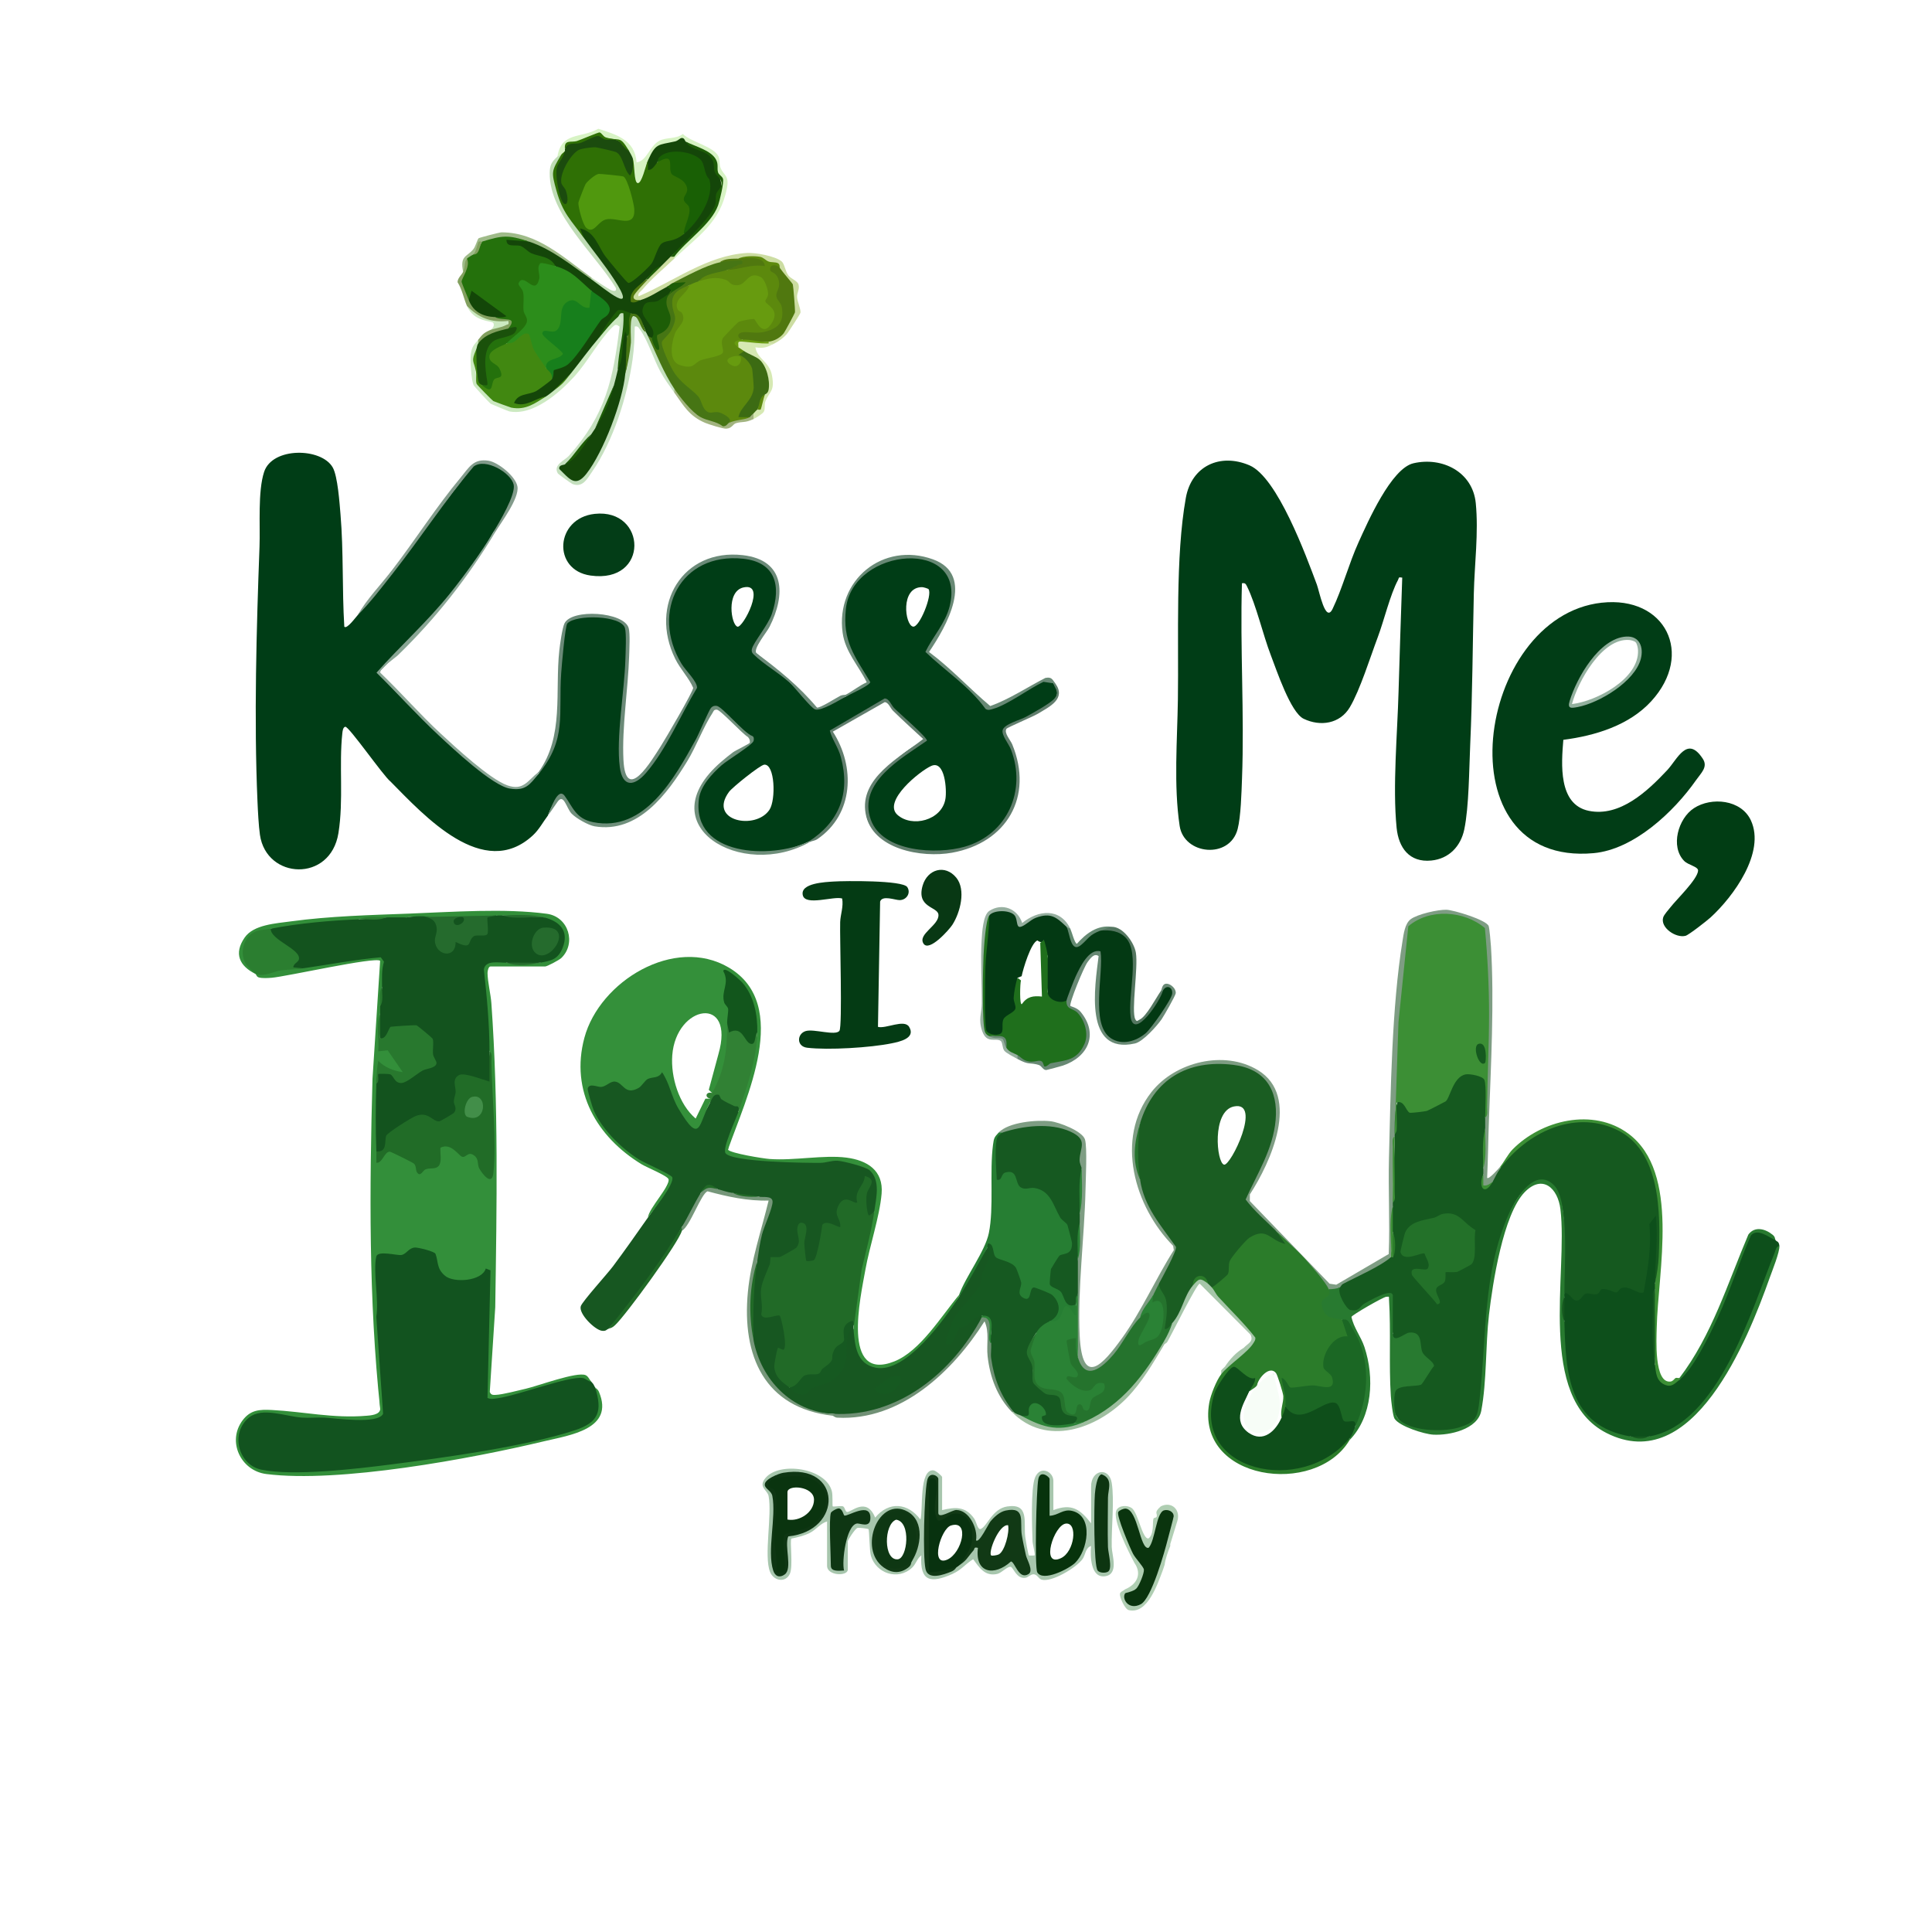<svg viewBox="0 0 2048 2048" xmlns:xlink="http://www.w3.org/1999/xlink" version="1.1" xmlns="http://www.w3.org/2000/svg" data-sanitized-data-name="Шар_1" data-name="Шар_1" id="_Шар_1">
  
  <rect x="0" y="0" width="2048" height="2048" fill="#333333" stroke="none"/>
  
  <defs>
    <style>
      .st0 {
        fill: #113915;
      }

      .st1 {
        fill: #467514;
      }

      .st2 {
        fill: #216c27;
      }

      .st3 {
        fill: #0e4e1a;
      }

      .st4 {
        fill: #216a27;
      }

      .st5 {
        fill: #0d3511;
      }

      .st6 {
        fill: #267e33;
      }

      .st7 {
        fill: #15591f;
      }

      .st8 {
        fill: #34903a;
      }

      .st9 {
        fill: #0e3613;
      }

      .st10 {
        fill: #9fbb89;
      }

      .st11 {
        fill: #1d5d07;
      }

      .st12 {
        fill: #177f1c;
      }

      .st13 {
        fill: #2c8d1b;
      }

      .st14 {
        fill: #3c8f35;
      }

      .st15 {
        fill: #c5e0bf;
      }

      .st16 {
        fill: #719176;
      }

      .st17 {
        fill: #a7c6ad;
      }

      .st18 {
        fill: #1b6724;
      }

      .st19 {
        fill: #9ebe9f;
      }

      .st20 {
        fill: #617e6d;
      }

      .st21 {
        fill: #cce9c1;
      }

      .st22 {
        fill: #0a340f;
      }

      .st23 {
        fill: #fff;
      }

      .st24 {
        fill: #28782e;
      }

      .st25 {
        fill: #033913;
      }

      .st26 {
        fill: #688975;
      }

      .st27 {
        fill: #237129;
      }

      .st28 {
        fill: #134608;
      }

      .st29 {
        fill: #24710c;
      }

      .st30 {
        fill: #256b2d;
      }

      .st31 {
        fill: #318134;
      }

      .st32 {
        fill: #2f7005;
      }

      .st33 {
        fill: none;
      }

      .st34 {
        fill: #829b8b;
      }

      .st35 {
        fill: #175721;
      }

      .st36 {
        fill: #1b4b0e;
      }

      .st37 {
        fill: #428e49;
      }

      .st38 {
        fill: #1a510b;
      }

      .st39 {
        fill: #165921;
      }

      .st40 {
        fill: #08320f;
      }

      .st41 {
        fill: #13531e;
      }

      .st42 {
        fill: #ccdda2;
      }

      .st43 {
        fill: #82a05f;
      }

      .st44 {
        fill: #12531f;
      }

      .st45 {
        fill: #5c890d;
      }

      .st46 {
        fill: #0e3713;
      }

      .st47 {
        fill: #bfdcb5;
      }

      .st48 {
        clip-path: url(#clippath-1);
      }

      .st49 {
        fill: #144609;
      }

      .st50 {
        fill: #2a8235;
      }

      .st51 {
        fill: #547660;
      }

      .st52 {
        fill: #2b7c2a;
      }

      .st53 {
        fill: #7e9d83;
      }

      .st54 {
        fill: #688974;
      }

      .st55 {
        fill: #07330c;
      }

      .st56 {
        fill: #033d17;
      }

      .st57 {
        fill: #50780f;
      }

      .st58 {
        fill: #003d16;
      }

      .st59 {
        fill: #013d16;
      }

      .st60 {
        fill: #f7fdf7;
      }

      .st61 {
        fill: #a2b480;
      }

      .st62 {
        fill: #50980e;
      }

      .st63 {
        fill: #12561c;
      }

      .st64 {
        fill: #25732d;
      }

      .st65 {
        fill: #96af9f;
      }

      .st66 {
        fill: #1f6f1c;
      }

      .st67 {
        fill: #0d4f1b;
      }

      .st68 {
        fill: #d7f3c4;
      }

      .st69 {
        fill: #d6e9b3;
      }

      .st70 {
        fill: #6b8a78;
      }

      .st71 {
        fill: #a6c6a9;
      }

      .st72 {
        fill: #93b09e;
      }

      .st73 {
        fill: #76977a;
      }

      .st74 {
        fill: #6f8f7b;
      }

      .st75 {
        fill: #3c6b13;
      }

      .st76 {
        fill: #89a594;
      }

      .st77 {
        fill: #338f3a;
      }

      .st78 {
        fill: #afceb2;
      }

      .st79 {
        fill: #0a340e;
      }

      .st80 {
        fill: #2b7e30;
      }

      .st81 {
        fill: #083814;
      }

      .st82 {
        fill: #679b0f;
      }

      .st83 {
        fill: #043b14;
      }

      .st84 {
        fill: #013d14;
      }

      .st85 {
        fill: #648971;
      }

      .st86 {
        fill: #196005;
      }

      .st87 {
        fill: #1a5d22;
      }

      .st88 {
        clip-path: url(#clippath);
      }

      .st89 {
        fill: #418811;
      }

      .st90 {
        fill: #287a30;
      }
    </style>
    <clipPath id="clippath">
      <rect height="2385.83" width="2045" x="4" class="st33"></rect>
    </clipPath>
    <clipPath id="clippath-1">
      <rect height="2385.83" width="2045" x="4" class="st33"></rect>
    </clipPath>
  </defs>
  <g>
    <rect height="7" width="7" y=".5" x=".5"></rect>
    <path d="M7,1v6H1V1h6M8,0H0v8h8V0h0Z"></path>
  </g>
  <g>
    <rect height="7" width="7" y="894.5" x="1001.5"></rect>
    <path d="M1008,895v6h-6v-6h6M1009,894h-8v8h8v-8h0Z"></path>
  </g>
  <g>
    <rect height="2052" width="2049" y="-.5" x="-.5" class="st23"></rect>
    <path d="M2048,0v2051H0V0h2048M2049-1H-1v2053h2050V-1h0Z"></path>
  </g>
  <g class="st88">
    <g class="st48">
      <path d="M580.87,864.41c-5.27,6.98-9.4,14.98-15.95,21.06-52.42,48.63-115.23-20.89-151-57.04-7.43-5.73-44.24-58.85-47.92-58.04-2.49.54-2.87,4.66-3.12,6.9-3.68,33.42,1.51,70.79-4.14,105.9-8.45,52.49-76.41,49.24-83.2,1.72-1.38-9.64-2.16-25.25-2.6-35.41-3.78-86.79-1.08-183.31,2.16-270.13.84-22.48-1.95-58.29,4.88-79.15,8.71-26.61,60.73-25.8,72.73-4.7,5.29,9.29,7.25,37.98,8.24,49.78,3.32,39.45,1.6,79.51,4.03,119.03,2.7,3.04,12.34-10.34,13.98-12,41.08-52.96,82.13-106.12,123.13-159.48,14.2-9.54,39.4,6.57,44.02,20.53,3.93,11.84-15.82,41.27-23.22,50.91-30.76,56.34-76.69,103.11-121.79,148.67,38.02,42.92,79.22,81.02,123.59,114.3,20.64,12.83,29.54,10.25,46.17-6.85,13.49-18.9,20.7-40.01,21.19-63.11-.71-32.07,1.66-63.63,7.12-94.7,8.75-15.69,68.51-14.78,66.13,11.22-1.87,41.4-4.21,83.07-7.02,124.99,1,86.63,69.33-50.37,78.25-70.18l-3.13-6.95c-49.53-53.23-24.85-141.36,56.56-130.98,58.78,11.14,28.74,66.91,9.11,99.46,23.56,19.56,46.05,39.88,67.46,60.97,10.18-4.45,20.23-8.7,30.15-12.76,7.68-5.07,15.66-10.11,23.95-15.14-19.06-29.44-35.72-57.56-21.03-93.23,13.39-32.5,57.34-48.91,89.22-35.2,42.57,18.32,12.28,69.25-5.57,95.71,21.85,18.66,42.94,38.29,63.27,58.89,4.93.89,10.13-.4,15.61-3.87l43.71-24.18c3.63-1.2,9.37-.81,10.72,3.01,8.94,11.51,3.11,21.81-17.49,30.92l-29.14,13.83c-7.47,3.79-6.62,11.54,2.55,23.25,32.45,80.52-55.42,134.54-124.76,103-64.86-29.5-8.69-90.1,31.43-110.1l.37-2.7c-13.99-13.23-28.26-26.91-41.57-40.16-19.35,10.93-38.27,21.82-56.75,32.66,24.3,39.84,22.11,95.43-24.52,117.38-99.37,44.5-173.82-45.33-61.55-104.18.57-.55,1.41-3.1,1.56-4.1.36-2.53-33.31-32.41-37.46-33.88-1.58-.56-4.14,1.1-4.79,2.68l-23.99,47.09c-21.62,43.39-76.93,105.05-124.44,59.05-7.87-20.13-16.26-18.36-25.19,5.31" class="st58"></path>
      <path d="M1486.41,612.3c-4.5-.82-3.19.18-4.47,2.54-8.31,15.42-14.82,42.98-21.43,60.56-7.94,21.08-18.84,56.17-29.66,74.36-10.43,17.55-31.23,20.68-48.94,12.16-13.84-6.66-28.73-51.68-34.75-67.27-8.36-21.67-15.53-53.32-25.17-72.85-1.35-2.74-2.04-4.16-5.48-3.5-2.06,68.8,2.68,138.43.07,207.17-.55,14.56-1.19,40.17-4.63,53.39-8.38,32.21-56.86,27.35-61.47-3.39-6.42-42.82-2.5-91.03-1.86-134.04.96-64.86-2.77-151.34,8.42-213.68,6.07-33.78,36.26-47.8,67.43-34.5,29.63,12.64,60.06,95.92,71.49,126.54,2.59,6.94,9.06,41.27,16.63,25.65,10-20.64,17.43-48.37,27.5-70.52,9.71-21.38,34.63-78.35,58.19-83.83,30.62-7.11,62.82,9.16,66.09,42.18,3.1,31.34-1.35,64.78-2.06,95.94-1.22,53.37-1.45,107.07-3.83,160.24-1.15,25.59-1.29,65.93-6.28,89.76-3.75,17.93-16.23,31.16-35.01,33-23.17,2.27-34.63-13.52-36.73-34.82-4.32-43.68.84-99.62,2.06-143.97,1.12-40.42,2.56-80.64,3.91-121.13" class="st58"></path>
      <path d="M630.85,1470.7c15.76,30.34-3.26,42.65-31.05,50.05-58.69,15.63-118.76,25.03-178.82,33.46-41.82,5.88-101.47,13.44-142.44,5.79-38.93-7.27-34.93-69.09,7.39-64.02,38.85,6.72,77.15,8.16,114.88,4.33l2.64-1.94c-3.3-51.74-5.89-103.76-7.77-156.05-2.66-16.42,7.08-21.73,29.23-15.93,14.61-14.64,44.01-7.28,43.99,15.52,5.61,14.38,26.68,12.87,37.94,6.68,5.71-7.74,10.99-9.12,15.86-4.12-.76,43.44-2.3,86.88-4.63,130.31,2.24,6.84,9.58,7.87,22.01,3.08l52.99-14.83c13.67-5.87,24.92-5.32,33.76,1.67,3.12,3.29,2.28,3.16,4,6" class="st44"></path>
      <path d="M752.78,1168.56c1.23-9.99,8.89-18.18,14.71-6.13l12.17,6.32c4.48-.39,5.51,2.88,3.1,9.81l1.24,1.69c-6.78,13.76-10.99,27.48-12.61,41.15,10.18,11.32,96.65,9.22,116.43,7,23.31,3.11,43.56,5.88,44.26,34,.15,6.05-.89,19.67-5.38,22.21-10.05,18.77-13.98-8.07-11.99-18.45,13.18-31.08-3.2-1.25-4.52,11.11l-2.93,1.61c-7.89-3.67-15.95-5.98-16.43,5.9,7.52,19.47,2.73,21.78-15.42,15.56l-5.45,28.32c-5.68,20.3-22.99,14.15-21.02-5.77-7.46,7.61-17.82,13.22-28.49,14.41-8.04,19.35-11.31,34.41-9.43,55.42l15.03-2.02c8.15,3.66,17.3,44.84,1.05,43.9-4.62,13.92-2.35,23.97,10.28,31.63l-.64,4.48,5.21-.6c6.38,6.13,10.67,5.78,15.8-1.11,22.93-6.38,38.84-16.7,35.68-42.39.88-4.45,4.63-18.45,7.01-21.63.9-1.2,2.64-1,4.28-.31v4l2.41.93c1.15,50.92,35.64,46.57,66.98,16.81,15.23-16.57,29.42-33.82,42.55-51.75,8.49-18.55,18.48-35.89,29.99-52.02,4.23-.86,5.94,7.97,5.61,11.78-7.34,26.68-18.6,43.65-36.84,63.87-5.69,12.91-12.88,30.06-.96,6.41,2.64-2.24,22.18-13.12,23.6-12.28.97.57,1.8,1.38,2.6,2.25,1.75.57,1.72,1.24,0,2-3.42,14.69-16.87,30.45-27.46,42.43-32.02,36.23-80.99,68.34-130.46,59.61-33.24.01-63.12-21.21-77.4-51.16-3.71-7.78-9.02-19.21-6.56-26.88-3.08-28.03-2.24-56.48,4-84.04-1.62-4.98-1.24-10.69,1.15-17.15l12.77-45.64c-1.26-3.06-4.83-4.12-10.72-3.17l-1.19-2.07c-9.5-.28-18.83-1.61-27.99-4-2.92,3.5-15.16.11-15.99-4-7.99-4.84-12.82-3.67-17.99,4-3.91,12.32-10.65,27.04-19.99,36.02-20.69,39.02-47.69,75.95-77.96,108.05-2.17.8-2.34,2.55-6.71,2.04-7.57-.88-25-18.11-22.5-26.09,1.57-4.99,28.33-34.51,34.04-42.15,12.69-16.98,24.96-34.53,37.15-51.85,10.11-13.48,18.02-27.41,23.73-41.78-34.85-18.45-63.01-33.78-82.53-71.21-7.68-14.73-15.06-36.8,9.83-29.58,12.35-8.56,18.74-6.05,28.8,3.42,3.22,1.12,6.62-.49,9.23-2.38.03-4.88,24.59-15.51,26.13-15.31,2.51.32,4.02,2.06,4.54,4.38,3.04,12.45,17.69,52.4,30.72,54.89,5.82-7.2,11-15.36,15.53-24.47" class="st35"></path>
      <path d="M1697.91,638.9c67.5-7.47,98.4,54.35,52.42,104.5-23.44,25.57-59.54,36.53-93.13,40.84-2.1,25.37-5.59,68.6,27,75.28,33.06,6.78,62.38-21,83.1-43.11,10.79-11.52,21.27-37.64,37.85-11.91,5.5,8.55-1.91,14.87-7.27,22.51-23.55,33.61-65.91,73.49-108.61,77.37-161.95,14.74-125.09-250.71,8.62-265.5" class="st59"></path>
      <path d="M626.85,1464.7c-3.42-.24-5.86-3.44-9.13-3.94-14.84-2.27-69.58,18.75-90.34,21.46-3.6.47-7.11,1.4-10.61-.38l3.17-135.22-4.99-1.95c-4.07,13.56-33.75,15.42-42.95,7.91-9.5-7.75-7.17-15.31-10.38-23.5-1.01-2.58-18.57-6.83-21.69-6.65-6.88.38-8.91,6.94-14.45,7.92-4.29.76-25.03-5.16-26.59,1.63-3.69,16,2.97,46.08,0,63.78l7.19,102.93c-5.32,11.33-50.61,4.68-62.1,4.06-7.96-.42-16.01.53-23.95-.04-17.43-1.27-42.02-11.45-56.07-.06-20.19,16.36-11.41,50.13,12.96,55.22,33.97,7.1,100.8-.81,136.76-5.4,56.97-7.27,142.26-18.86,195.61-36.31,25.24-8.25,29.57-19.96,21.56-45.45.57.95,2.71,1.51,4.1,4.81,16.62,39.57-31.13,45.8-58.05,52.25-77.49,18.56-217.54,44.55-294.65,34.76-27.1-3.44-41.75-34.59-25.2-56.78,8.38-11.23,17.89-11.76,31.05-11.09,33.37,1.7,65.12,9.03,99.94,6.15,4.53-.37,14.56-.95,14.99-7.05-12.3-116.12-11.39-233.56-8.16-350.28l8.09-124.98c-4.67-4.66-99.98,16.83-114.97,17.97-4.1.31-9.81.72-13.66-.36-2.41-.68-2.94-3.41-3.31-3.6,1.96-2.79,5.46-3.98,10.5-3.58l16.02-4.27c7.96-.47,15.77.15,23.45,1.85,1.63-1.27,3.3-2.48,5.1-3.45,12.01-6.47,62.11-11.47,78.39-11.73,7.16-.12,5.89,26.57,4.48,31.94l-4.01,3.24-2,20.01c3.88,2.53,3.87,5.48,0,8-1.45,8.6-1.28,17.36-.95,26.06,2.88.99,4.06,4.12,3.51,9.4l6.71.02c17.2,17.73,28.31,40.38-7.12,22.99-3.15,4.63-5.39,8.94-6.14,15.57,5.33,22.96,5.32,49.07,0,72.03l4.04,4.01c8.93-15.54,38.53,1.62,42.36,14.72,4.22-3.54,9.66-5.41,16.32-5.63l1.25-2.78c-3.02-26.04,14.06-23.36,28.29-8.72,12.28-8.06,19.24,2.99,20.34,14.54l7.08,8.73c2.19-31.82,1.89-63.76-.9-95.8,4.04-9.66,2.82-24.27,1.16-35.13l-4.16-11.54c-.96-25.28-2.87-50.5-5.75-75.65-.29-11.25,23.39-15.87,27.9-6.85,11.92,1.94,24.04,1.23,35.98,0l1.46-4.35c23.76-2.1,28.79-33.79,3.93-39.12l-1.39-4.55-43.98-2c-1.3,5.39-3.53,4.88-6,0-10.26,3.49-21.49,5.05-33.69,4.71l-30.02.63c-9.94-3.82-20.69-4.93-32.24-3.33-7.2,5.38-14.89,5.41-21.99,0l-27.99,2c-14.43,4.98-30.04,7.4-46.82,7.25-16.22,3.41-31.93,4.33-47.13,2.75l-1.49,4.31c-24.27-1.2-33.05,24.97-13.7,39.12l-.8,4.6c-17.11-8.37-23.51-21.58-11.66-38.69,9.46-13.65,32.77-14.91,48.88-17.11,41.44-5.64,83.97-6.68,125.68-8.26,45.13-1.71,101.31-5.81,145.77.2,23.11,3.12,31.44,31.5,15.26,46.94-2.25,2.14-14.99,8.91-17.08,8.91h-57.97c-2.05,0-3.11,4.67-3.1,6.9.06,9.02,3.4,22.63,4.08,32.14,7.6,107.18,5.71,214.84,4.1,322.21l-5.79,89.66c1.15,3.43,3.36,3.35,6.42,3.21,7.48-.34,23.45-4.61,31.69-6.49,12.68-2.89,54.51-18.5,63.53-14.39,2.86,1.3,4.15,5,6.02,6.97" class="st77"></path>
      <path d="M1016.65,1372.65v2c-14.99,23.21-56.06,81.15-88.01,75.24-21.2-3.93-22.32-24.11-23.94-41.22,1.26-4.85.38-8.2-2.65-10.05,3.92-35.72,10.93-71.12,19.49-106.98l5.15-7.03c2.07-14.75,6.99-33.23-4.89-44.12-3.81-3.49-27.91-9.79-34.06-10.05-6.66-.27-12,2.16-17.93,2.23-14.04.16-94.58-.68-100.78-10.33-3.39-5.27,11.04-35.96,13.74-43.77,1.31-2.7.6-5.1-1.72-7.27,7.26-21,14.18-42.32,16.82-64.48,3.03-2.64,4.66-6.73,4.89-12.29l-3.96-3.83c6.19-10.51-17.73-59.2-25.11-55.38-1.18.61-2.87,22.94-2.07,26.46,5.68,5.56,6.45,19.14-.84,22.75,3.16,10.23,3.69,15.54,2.96,26.58-.97,14.55-6,40.84-18.95,47.46l-3.44-3.28,10.19-37.75c18.29-63.32-44.92-52.69-48.91,1.18-1.71,23.02,7.09,51.97,24.81,67.01l10.27-21.06,5.09-.09c.78,1.06.78,2.4,0,4-12.46,22.12-9.76,46.7-33.59,6.61-7.76-13.06-9.21-26.59-17.39-38.59-3.68,6.79-9.9,4.74-14.91,7.05-3.49,1.61-6.25,7.57-10.22,9.76-14.71,8.08-15.94-6.18-24.99-6.89-4.83-.38-9.16,5.19-14.29,5.66-4.11.37-12.65-4.5-14.41,1.66-.48,1.68,5.08,20.25,6.39,23.24,8.76,20.11,29.58,40.47,47.97,52.03,5.98,3.76,34.34,15.97,35.26,18.86,2.41,7.51-20.51,35.2-25.78,42.68.77-9.7,24.08-33.71,21.79-40.7-1.17-3.58-23.31-12.61-28.4-15.71-47.49-28.91-75.93-77.51-60.77-134.09,16.03-59.83,95.5-108.63,153.17-74.46,66.53,39.43,17.99,138.78-1.01,193,3.02,3.87,37.3,9.39,44.18,9.89,26.2,1.93,57.27-4.55,81.41-1.46,21.81,2.79,39.45,13.4,37.33,38.25-2.08,24.37-12.82,55.76-17.24,80.88-4.85,27.51-26.04,119.45,30.8,96.86,27.55-10.95,50.1-48.58,68.57-70.43" class="st8"></path>
      <path d="M930.69,1088.53c8.39,2.26,27.87-8.52,33.02-.03,7.4,12.17-10.35,15.8-18.57,17.48-22.4,4.59-67.16,7.35-89.53,4.66-11.56-1.39-10.87-14.9-1.47-17.69,8.68-2.57,31.69,5.45,35.69-.3,3.29-4.73.26-99.83.79-115.27.27-7.96,3.69-16.38,2.09-24.94-8.94-2.8-38.9,8.22-41.7-3.4-3.13-13.03,24.08-14.01,32.71-14.58,11.38-.75,73.13-1.5,78.02,5.89,4.06,6.15-.66,13.65-7.98,13.81-4.71.1-18.45-5.61-20.8,1.56l-2.28,132.79Z" class="st83"></path>
      <path d="M1771.12,961.3c6.22-8,28.08-28.92,28.91-38.23.4-4.48-10.29-5.86-14.85-10.55-14.72-15.17-6.26-44.87,10.41-55.79,18.63-12.2,50.18-9.19,60.42,12.9,15.74,33.95-18.56,80.81-42.71,102.88-3.77,3.44-23.1,18.58-26.54,19.49-10.18,2.7-27.16-8.73-23.66-19.63.94-2.94,5.79-8.21,8.02-11.07" class="st84"></path>
      <path d="M1062.63,1200.57c-3.42,12.58-3.95,26.93-2.47,41.3,11.31-7.42,19.32-2.92,24.04,13.49,25.74-3.53,34.05,12.88,43.13,33.29,12.8,9.51,20.42,43.76-1.67,45.52-7.63,10.31-16.41,26.82.87,31.61,3.04,8.29,7.73,13.92,14.06,16.88,3.9,13.81-1.79,20.33-9.37,6.89-2.57,8.62-11.59,21.53-18.61,11.12l-.06-4.55c14.81-12.66-1.86-23.97-15.28-26.89-3.33,16.84-20.32,13.97-20.31-1.7,5.26-18.83-7.71-26.57-24.04-31.96-1.35-10.76-3.45-15.08-6.27-12.93-10.27,17.77-18.7,34.55-29.99,52.02v-2c6.91-19.4,27.54-46.07,31.54-65.48,5.54-26.89.66-64.69,4.43-93.6.94-7.23,1.4-8.08,6-13,2.15-1.54,3.48-1.54,4,0" class="st6"></path>
      <path d="M1058.63,1200.57c10.38-11.09,40.29-13.67,54.98-12.02,8.81.99,33.94,10.44,36.56,19.44,2.44,8.36.73,42.46.5,53.69-1.04,49.24-8.56,105.26-6.16,154.07,2.73,55.63,24.43,31.1,44.88,2.74,21.08-29.24,35.57-62.92,54.91-93.32l-.68-4.48c-40.92-41.36-62.04-113.46-23.01-163.09,25.25-32.11,77.37-44.82,112.96-23.12,45.43,27.7,13.35,97.85-8.64,131.63l-.07,7.05,84.55,87.62,7.11,1.07,55.61-32.54c1.31-33.9-.62-67.92.24-101.81,1.78-70.96,3.04-160.41,14.32-229.78,1.21-7.46,2.48-18.62,8.7-23.31,7.15-5.38,28.92-10.28,37.92-10.02,7.51.22,42.71,10.82,44.79,17.38.85,2.69,2.13,17.45,2.39,21.62,3.61,58.27-.03,125.57-2.16,184.09-.74,20.36-.93,40.77-1.91,61.1,1.83,2.06,12.26-9.95,13.98-12v2c3.57,4.43-2.16,15.53-8,14.01-9.74,11.48-13.19,4.88-10-8-5.13-2.26-5.12-3.75,0-6l2-42.02c-3.89-3.89-3.87-8.1,0-12.01,2.57-13.81,2.53-29.97-1.28-43.92,2.24-51.83,1.66-103.68-2.49-155.37-22.11-14.81-52.19-18.45-73.95-1.13-7.03,61.12-12.62,121.9-13.06,183.73l-3.63,1.6c.39,11.18-.13,22.21-1.55,33.1,1.77.37,1.7,1.05,0,2-1.47,22.52-2.14,45.87-2,70.03,5.31.64,5.08,2.48,0,4-.68,18.19-1.35,36.2-2,54.03,1.02,4.85-2.39,8.84-10.24,11.97l-39.32,20.72-4.41-.67c-.94,7.03-8.28,7.94-11.99,2h-4.38c-10.99-16.76-24.96-31.43-39.81-45.47-2.31-5.98-6.24-11.5-11.78-16.56-8.49.77-34.9-26.73-35.62-32.66,10.42-21.98,19.81-44.35,28.19-67.11,29.13-96.73-109.84-93.71-130.99-18.17l-5.5,3.88c-4.47,19.75-5.79,40.4,0,60.03l4.76,4.01c7.68,23.83,19.99,45.83,36.92,66.01,1.5,6.21-15.62,40.1-18.81,40.31-.95.06-1.92-.08-2.88-.27,1.36,8.98-.64,12.99-6,12.01-1.36,9.23-6.02,17.23-13.99,24.01l.79,4.94c-8.26,14.39-34.55,52.96-50.66,55.25-10.43,1.48-22.82-9.74-16.1-18.17l-1.05-18.8c-4.25-4.54-5.02-22.06.05-25.85-.46-7.23-.13-14.36,1-21.38-3.93-12.62-3.94-25.41,0-38.02l2-38.02c-3.9-3.22-3.91-6.79,0-10l2-48.02c-4.76,1.7-5.5-2.86-6.05-7.04,15.45-43.25-48.05-35.47-73.03-28.32l-4.88-2.66c-1,.33-2.76-.22-4,0" class="st53"></path>
      <path d="M876.72,1612.77c-7.22,2.13-11.57,8.89-18.63,12.36-5.77,2.84-12.86,4.5-19.14,5.84-2,2.31,2.03,29.27-1.68,37.34-4.56,9.91-17.15,7.58-20.99-2.04-6.75-16.9,2.35-60.36-1.55-80.49-1.23-6.34-11.53-9.38-3.15-19.23,14.81-17.41,63.74-10.66,70.2,14.14,1.17,4.48.35,15.52.93,16.08.71.69,7.97-.71,10.61-.06,2.33.58,2.29,5.45,4.48,6.03,3.89,1.02,20.6-16.99,29.9,5.99,14.6-17.6,34.66-15.72,47.99,2.03,3.02-9.38-1.8-53.7,13.89-52.11,2.52.26,9.09,6.05,9.09,7.1v35.02c14.23-3.48,24.87-3.92,33.99,8.99,2.43,3.44,3.65,12.31,6.96,11,6.85-2.7,12.09-21.45,28.14-23.86,23.86-3.59,17.06,16.91,19.07,32.68.33,2.58,3.09,18.56,3.8,19.23.22.2,5.76.19,5.97-.02,1.02-.98-1.96-11.7-2.07-14.91-.51-14.63-2.04-55.98,2.62-67.58,5.3-13.2,19.45-6.59,19.45,3.47v31.01c19.15-7.33,28.26-1.19,39.98,14.01v-39.02c0-17.91,19.05-21.23,21.87-3.89,2.98,18.26-.45,48.02.03,68,.21,8.8,7.73,28.87-7.04,31-15.43,2.22-15.93-21.66-14.89-32.08-6.15,2.11-5.83,9.47-9.06,13.92-6.68,9.21-32.99,24.98-43.46,21.77-3.03-.93-4.6-5.62-8.37-5.68-3.09-.05-5.79,3.2-8.53,3.68-9.58,1.69-12.78-10.85-15.72-11.56-3.32-.8-9.78,6.49-14.24,7.49-13.05,2.93-18.89-6.52-25.6-15.62-8.57,5.37-12.4,11.41-22.19,15.75-22.32,9.89-34.57,8.42-32.74-19.74-4.36,2.94-5.61,9.14-9.89,13.09-15.13,13.96-38.04,5.8-43.56-12.6-1.61-5.36-1.61-27.39-2.61-28.4-.42-.42-10.27-1.8-11.84-1.17-2.24.9-10.04,12.56-10.04,14.07v30.01c0,7.36-21.99,6.76-21.99-4v-47.02Z" class="st17"></path>
      <path d="M630.41,544.72c55.32-6,58.3,74.17-4.39,65.39-40.99-5.74-37.48-60.85,4.39-65.39" class="st56"></path>
      <path d="M896.71,736.35c1.44.58,1.42,1.25,0,2-7.21,3.87-25.94,15.63-32.54,13.68-4.54-1.34-21.33-23.25-27.4-28.71-11.51-10.34-26.8-18.84-38.16-29.87-1.66-1.67-2.12-3.32-1.55-5.63,1.67-6.83,17.25-25.41,21.16-37.05,9.98-29.71,4.03-54.79-30.42-58.5-66.3-7.13-98.67,56.37-65.32,111.41,4.26,7.03,17.02,19.03,16.35,25.56-17.06,28.18-32.57,65.29-54.04,90.11-12.46,14.41-24.86,15.53-27.76-6.13-4.17-31.09,4.92-80.76,5.9-113.8.22-7.49,1.26-27.99-.47-33.71-4.08-13.52-51.85-14.63-61.06-4.88-2.35,2.49-5.99,45.06-6.5,52.54-3.04,44.23,6.22,70.01-24.01,107.03-.91-.62-.89-1.28,0-2,27.27-37.82,17.19-84.96,22.02-129.03.69-6.29,3.11-23.7,5.46-28.55,7.7-15.85,63.03-12.38,68.05,4.92,1.64,5.63.72,22.66.5,29.68-1.09,34.52-7.76,75.91-6.05,109.94,2.39,47.3,29.77.95,39.56-14.36,4.77-7.46,34.17-57.61,34.39-61.84-4.5-10.52-13.63-19.78-19.06-30.78-28.11-56.99,7.9-117.29,71.79-109.88,45.19,5.24,45.32,42.19,28.24,75.86-3.17,6.26-17.35,22.9-14.12,27.96,23.44,17.32,45.57,35.25,64.34,57.72,3.56.67,20.27-10.28,24.91-12.55,2.19-1.07,4.99-.71,5.79-1.14" class="st70"></path>
      <path d="M1118.6,724.35c11.88,16.35-5.76,24.65-18.65,32.36-5.18,3.1-32.1,14.34-33.08,15.89-2.78,4.41,4.31,11.99,6.13,16.41,22.85,55.54-5.84,104.46-63.85,114.92-31.78,5.73-84.64-3.29-91.53-41.41-6.84-37.83,36.38-59.78,61.01-79.14-10.75-9.95-21.56-19.66-32-29.95-3.07-3.03-4.72-8.97-8.85-9.1l-54.93,31.25c24.01,37.14,22.16,87.59-16.23,113.8-3.05,2.08-6.04,2.01-7.88,3.06h-2c32.96-21.01,44.87-51.4,34.65-89.71-2.93-11-9.35-18.78-11.8-28.3l58.17-34.03c4.89.11,6.82,6.75,9.91,10.01,4.96,5.23,35.5,31.33,34.92,34.76-26.26,18.39-73.83,44.3-59.45,83.84,12.54,34.48,69.88,37.02,99.59,28.51,45.27-12.97,65.68-59.81,48.88-103.09-2.36-6.07-10.25-15.32-8.72-20.62,1.82-6.3,18.66-10.64,24.38-13.78,6.82-3.74,26.31-14.42,30.47-19.5,5.91-7.21,1.08-9.05-1.13-16.16.61-1.05,1.27-1.02,2,0" class="st20"></path>
      <path d="M978.92,1000.22c-6.37-10.16,16.98-19.46,15.86-30.74-.85-8.52-23.58-7.14-16.75-30.69,5.06-17.44,23.82-22.91,35.68-8.4,10.46,12.8,4.2,36.95-4.17,49.95-3.25,5.05-24.69,29.33-30.62,19.88" class="st81"></path>
      <path d="M580.87,864.41c2.76-6.42,10.42-30.7,17.71-20.73,8.87,12.14,11.76,24.12,30.15,27.85,54.79,11.08,86.44-47.13,108.76-87.46,3.29-5.94,14.11-31.53,16.24-33.76,1.79-1.87,3.43-2.33,5.96-2.05,5.84.63,29.01,29.01,37.76,31.93,1.95.9,1.81,3.3,1.4,5.1-.98,4.35-27.69,20.33-34.09,26.07-10.2,9.14-22.29,21.9-23.96,36.04-7.13,60.55,76.63,63.23,115.94,45.02h2c-72.67,41.31-172.45-17.79-93.99-85.07,3.56-3.05,8.45-7.12,12.17-9.83,3.03-2.21,17.75-9.18,17.93-10.2.39-2.21-.43-4.43-1.98-6.04-5.99-3.38-29.29-29.03-33.1-29.03-3.3,0-3.19,1.53-4.52,3.58-9.58,14.65-17.27,35.6-26.8,51.21-21.06,34.51-51.96,76.67-98.12,68.91-6.7-1.13-19.82-8.62-24.47-13.53-5.49-5.8-8.16-21.64-14.68-12.7-3.6,4.93-6.33,9.44-10.3,14.7" class="st74"></path>
      <path d="M654.83,336.16c-3.78-5.83,7.38-8.62,9.71-2.1-2.93,19.06-6.16,38.43-9.71,58.12,5.66,2.81,2.2,14.96-4,16.01-5.36,15.92-11.93,31.25-19.99,46.02,4.15,4.15,1.31,8.17-4,6-8.13,11.89-17.46,22.56-27.99,32.02-1.98,4.83,7.05,13.78,11.24,13.78,15.81-.02,48.55-88.63,48.38-106.88l4.35-2.94,4.86-42.87c-1.34-29.08,7.73-22.04,17.13-1.15,4.01-.56,4.86,1.13,2,4,10.51,15.18,18.97,31.26,27.9,48.4l.08,7.62c1.17,2.05,1.17,3.39,0,4-5.56-7.84-9.97-13.56-14.75-22.25-6.83-12.41-13.77-34.21-21.55-44.46-1.72-2.26-2.09-4.1-5.66-3.32-.03,11.28-.67,23.62-2.25,34.76-5.62,39.59-20.4,86.39-42.91,119.12-5.32,7.73-9.94,17.07-20.72,13.11-1.12-.41-15.17-10.49-15.65-11.33-5.34-9.16,7.33-13.69,11.66-18.52,39.05-43.61,46.87-80.86,53.88-137.16-2.66-1.27-3.33-4.6-2-10" class="st15"></path>
      <path d="M1118.6,724.35h-2l-10.46-1.59c-15.37,7.23-37.92,24.32-53.46,28.71-2.79.79-5.31,1.87-8.03-.06-17.36-24.08-42.56-40.11-63.68-60.37,7.84-16.26,20.92-29.91,25.56-47.86,19-73.5-102.53-63.78-109.83,2.12-3.83,34.62,9.36,50.12,25.86,77.84-.86,3.61-21.3,12.77-25.85,15.21v-2c7.39-3.95,14.29-9.65,22.06-13.06-8.58-17.57-22.75-32.12-25.54-52.48-7.67-56.03,42.98-96.97,95.78-77.87,45.75,16.55,13.72,71.83-4.2,98.2,23.31,17.28,43.08,38.95,64.9,57.29,20.29-7.21,39.06-19.86,58.36-29.78,6.61-1.34,7.39,1.39,10.53,5.71" class="st26"></path>
      <path d="M1776.27,1460.7c.77-.39,2.81.26,4,0,.89.62.86,1.29,0,2,1.79,9.74-11.57,12.37-18.83,7.99-7.61-4.59-14.61-17.71-7.16-23.99-1.45-26.64-2.25-53.48,0-80.04-3.86-1.83-3.87-4.18,0-6,2.84-23.37,4.09-47.09,2.71-70.79-1.35-.63-2.42-1.28-2.52-2.06-5.18-43.2-11.88-83.75-62.35-93.01-36.75-6.75-73.55,14.59-95.9,42.73l-5.86,1.08v-2c3.57-4.25,8.14-13.15,12.95-18.06,30.76-31.37,85.46-44.54,122.85-16.83,55.28,40.96,31.22,146.3,30.04,205.88-.22,10.97-3.04,59.29,14.72,56.89,2.72-.37,3.98-3.09,5.36-3.78" class="st14"></path>
      <path d="M590.87,166.08c4.23-26.76,24.88-19.06,43.38-29.61,19.46,6.36,38.68,11.75,40.58,35.62,10.9-1.33,13.61-17.3,24.13-22.87,7.47-3.95,17.61-1.54,24.88-7.19,8.74,8.65,33.29,13.32,37.9,24.08,1.62,3.78.53,8.01,2.12,11.89,3.23,7.91,9.27,7.97,6.82,20.99-7,37.14-30.83,51.34-55.87,75.14-1.75-.57-1.72-1.24,0-2,8.18-11.21,17.84-21.85,28.98-31.92,12.42-12.05,29.4-43.49,15.67-57.81-.23-14.7-9.17-24.1-26.83-28.2l-5.83-4.12c-11.62,2.34-21.92,6.16-30.9,11.45-2.03,5.77-5.06,8.63-9.08,8.56.33,7.42-.61,14.28-2.82,20.58-11.65,13.71-16.04,6.18-13.17-22.58-5.57,1.05-8.13-4.08-4-8-7.2-10.17-12.35-13.26-24.97-13.31-6.8-5.56-16.04-4.4-27.72,3.47-9.27-.38-14.36,2.23-15.28,7.84,1.73.55,1.7,1.22,0,2-.91,2.34-2.24,3.67-4,4-1.36,2.03-2.69,2.7-4,2" class="st68"></path>
      <path d="M1130.6,1060.51c-1.54-.71-3.61-2.1-3.24-3.25,3.63-11.25,22.72-64.84,41.49-51.33,2.62,17.14,2.69,34.99.2,53.52-4.67,28.86,15.69,56.31,42.73,32.9,3.97-3.44,39.28-47.41,20.76-41.84-.57,1.75-1.23,1.72-2,0,1.38-1.96,1.13-8.21,6.65-7.71,4.07.37,9.87,5.5,9.09,10.27-.45,2.76-12.35,23.69-14.87,27.33-5.01,7.23-19.83,23.82-28.28,25.72-54.63,12.25-42.49-60.71-38.55-92.62-4.87-3.57-8.98,2.76-11.68,6.32-3.96,5.23-19.9,44.17-18.2,46.55.36.51,7.05,1.68,10.8,6.23,19.33,23.42,8.11,47.93-18.86,57-1.86.62-16.51,4.56-17.42,4.66-3.47.36-4.98-4.41-8.02-5.32-10.39-3.13-9.87.59-22.59-6.39-3.42-2.82-3.42-4.15,0-4,2.7-2.05,6.82-1.15,12.34,2.7,8.2-1.84,14.41-.57,18.64,3.79,1.18.17,20.37-5.06,22.96-6.15,18.4-7.76,19.17-31.23,5.32-43.7-6.49-2.57-16.08-9.31-7.28-14.67" class="st54"></path>
      <path d="M760.78,1260.6c5.65,1.32,9,3.01,15.99,4,9.15,2.39,18.48,3.72,27.99,4,3.95.76,13.85-1.3,14.19,5,.36,6.47-8.98,26.29-11.2,35.02-2.34,9.18-3.64,18.66-4.99,28.02-6.24,27.55-7.07,56.02-4,84.04,8.06,41.66,39.93,75.56,83.96,78.04,1.75.57,1.72,1.24,0,2-72.51-8.16-96.38-63.47-89.94-131.04,3.17-33.23,14.21-64.86,21.98-97.05-22.07.65-43.59-4.11-64.66-9.79-6.75,1.95-18.75,37.59-27.3,41.79-.98-.91-.98-2.25,0-4,7.06-11.58,12.79-24.39,19.99-36.02,5.01-7.73,10.19-8.82,17.99-4" class="st73"></path>
      <path d="M524.9,564.27c-28.66,47.59-62.96,91.34-102.9,130.11-3.5,3.4-19.67,14.11-18.9,18.68,21.8,20.83,41.69,43.84,63.79,64.34,15.82,14.66,52.15,48.37,70.89,55.09,16.97,6.09,21.53-5.05,33.09-14.1v2c-9.47,11.59-13.87,18.26-30.51,15.52-18.42-3.03-60.36-42.46-75.46-56.52-22.74-21.16-43.6-44.6-65.79-66.33,25.06-28.31,53.84-53.93,77.78-83.8,15.28-19.06,33.54-44.11,46.02-64.99.61-.98,1.28-.95,2,0" class="st76"></path>
      <path d="M1202.56,1656.79c-5.64-10.64-23.96-46.02-19-56.04,2.59-5.23,11.78-5.32,16.16-2.14,6.82,4.95,11.24,33.63,17.8,32.15,6.03-4.55,3.97-16.58,5.16-20.73.43-1.5,2.99-.92,3.42-2.26,1.21-3.74-3.45-4.14,4.44-11.01,11.37-5.67,21.27,3.7,17.45,15.72l-7.45,24.3c-.12.64.11,1.35,0,2-2.57,6.48-5.02,13.07-6,20.01-.78,2.14-1.38,4.41-2,6-5.41,14.06-15.99,46.78-35.98,42.02-4.36-1.04-9.7-13.83-9.43-17.01.23-2.61,4.05-3.58,5.43-5,12.59-5.28,18.23-16.24,10-28.01" class="st78"></path>
      <path d="M714.8,274.13c-11.19,10.63-24.07,21.16-33.99,33.01-1.88,2.25-4.85,3.25-3.97,7.01,37.35-15.89,72.96-43.52,114.95-45.98,9.05-.53,30.11,3.22,36.9,9.03,2.92,2.5,3.81,10.67,7.13,14.87,2.92,3.69,9.5,5.57,10.64,9.49,1.42,4.9-1.8,9-1.53,13.38.31,4.98,3.9,12.21,3.65,16.37-.08,1.29-12.09,19.6-13.82,21.85-3.51,4.57-9.4,8.67-14,11.01-2.41,1.15-4.41,1.15-6,0-1.75-.57-1.72-1.24,0-2l1.29-4.26c26.38-10.29,30.32-51.26,9.3-69.15l1.4-4.63c-1.79-4.53-6.79-6.44-10.11-2.4l-4.33-1.23c-5.94-8.47-15.79-10.59-29.54-6.38-6.45.93-13.11,2.27-19.99,4l-2.11,4.64c-15.72,7.01-31.68,12.8-47.87,17.37,2,5.41-1.06,6.42-6,4-1.91,9.47-20.09,16.34-27.99,14.01-19.86,3.48-.25-17.09,8-22.01,3.19-5.82,8.35-10.61,13.99-14.01-2.2-5.99,4.06-12.29,9.99-10,2.42-1.86,3.75-1.86,4,0v2Z" class="st42"></path>
      <path d="M654.83,336.16c7.44-1.3,2.62,5.02,2,10-3.74-2.77-4.93-2.08-8.01.95-13.57,13.31-26.2,36.89-40.02,52.03-15.78,17.29-43.68,41.81-68.83,36.98-1.05-.2-18.74-7.49-19.85-8.14-1.16-.68-17.66-18.58-18.18-19.82-2.38-5.61-3.7-26.41-2.84-32.82,1.08-8.09,3.44-9.79,7.81-15.18,1.75-.28,1.75,1.05,0,4,4.67,2.94,3.34,5.39-2,6-1.76,8.45-1.37,28.81,1.62,36.14.47,1.15,16.47,14.27,18.56,15.5,19.63,11.52,34.66,10.26,53.78-1.62-1.54-5.68,2.96-9.19,8-6,6.59-5.46,12.47-11.51,17.99-18.01,4.21-14.51,16.43-31.24,29.99-38.02,4.98-7.91,10.65-15.37,16.93-22.3.41-.46,1.62-.19,3.06.29" class="st21"></path>
      <path d="M1050.64,1424.68l4.12,2.4c-1.55,22.24,6.73,45.05,19.86,63.13v6.5s-1.99,0-1.99,0c-15.62-16.02-23.29-37.12-25.74-59.27-1.35-12.21,2.15-25.28-3.23-36.77-33.42,52.97-88.69,105.68-156.09,102.12-2.64-.14-4.36-2.02-4.84-2.08v-2c69.07,3.88,127.05-43.97,157.92-102.05,8.97-1.27,11.89,6.42,8.78,23.07l1.21,4.94Z" class="st16"></path>
      <path d="M618.85,252.12c3.1.67,5.66,2.24,8.06,4.25,5.11,4.25,30.56,40.05,33.7,48.14,7.85,20.22-1.34,18.06-15.39,10.02-5.96-3.41-19.89-11.95-18.38-18.39-.83-.62-.8-1.29,0-2,3.69,2.64,18.33,12.47,21.41,13.59,2.74.99,5.64,1.32,4.55-2.54-21.56-35.67-70.75-77.46-70.1-122.1.12-8.05,2.16-11.72,8.16-17.01.93-.82,2.86-1.19,4-2-10.07,17.04-7.04,33.06.81,51.08,3.98,2.48,7.27,6.59,9.87,12.33,5.76,7.62,10.2,15.83,13.3,24.63" class="st47"></path>
      <path d="M1234.54,1424.68c-12.09,19.99-23.5,40.15-39.93,57.08-31.89,32.88-85.64,52.23-121.99,14.95h2c4.3-3.08,8.7-1.75,8,4,9.82.75,17.28,2.25,24.99,9.34,14.14,4.77,29.1.67,42.98-3.34l3.92-6.32c32.52-16.45,55.24-45.56,73.43-76.39l6.61-3.34c2.85-.03,1.68,2.05,0,4" class="st19"></path>
      <path d="M1280.52,1360.65c4.7-3.35,6.89-.84,4,4,.89-.51,1.78-.92,2.69-.97,3.66-.2,45.94,49.82,47.25,54.94,1.85,7.21-21.33,28.85-28.79,29.36-3.87,4.49-7.59,7.4-11.16,8.7v-4c1.53-1.82,2.86-2.75,4-4,5.2-7.96,11.8-15.06,19.99-20.01,4.42-4.73,10.87-6.65,6.99-13.98l-53.77-53.98c-3.5.74-29.61,53.83-34.38,61.83-.9,1.51-2.65,1.87-2.81,2.13v-4c-2.43-4.84.24-10.84,8-18.01l-1.06-5.03c6.04-11.58,12.01-23.22,17.9-34.93l5.15-.07c2.87-9.78,11.01-11.07,15.99-2" class="st71"></path>
      <path d="M1134.59,984.47c-.39,2.51-1.72,1.84-4-2l-4.58,1.18c-12.93-14.84-26.3-9.25-40.01,1.5-6.09,2.53-11.3-2.05-15.64-13.72-7.33-1.06-14.58-1.38-21.73-.96-6.17,39.39-6.94,79.83-4.47,119.73.95,3.15,2.44,5.92,4.47,8.33,12.4-1.15,18.4,2.85,17.99,12.01,5.08-1.09,12.71,2.1,11.99,8v4c-3.43-1.88-12.27-6.25-14.11-8.89-2.16-3.11-1.62-8.75-3.75-10.25-5.31-3.75-14.68,3.63-19.58-10.42-4.37-12.51-.52-18.62-.46-29.39.13-21.57-1.45-44.95-.17-66.2.51-8.47,1.39-27.43,8.19-31.82,13.84-8.92,29.89-2.3,34.85,12.85,17.08-13.98,40.29-16.22,50.99,6.05" class="st65"></path>
      <path d="M1230.55,1050.5h2c.94.25,1.82.58,2.47,1.16,5.27,4.77-38.17,67.57-40.94,20.89l2.8-48.39c-.11-20.75-3.65-35.16-27.61-33.88l-2.68-3.83c1.67-2.82,5.66-4.15,11.99-4,11.85-.11,23.7,16.65,25.51,27.49,2.64,15.77-5.2,62.23-.58,70.62,1.69,3.06,2.54,1.14,4.41.33,7.18-3.11,17.37-22.94,22.63-30.41" class="st51"></path>
      <path d="M814.75,364.17c2,0,4,0,6,0-7.38,3.75-10.39,5.42-19.98,4.01,1.95,12.25,14.8,15.19,17.5,29.48,3.3,17.49-2.32,16.38-7,28.06-1.18,2.94.12,7.19-1.49,10.54-1.14,2.36-8.57,6.81-11.02,7.95-3.32.78-3.32-1.22,0-6-3.02-4.87-1.01-6.74,4-4,2.8-4.05,5.47-9.38,8-16.01,2.08-20.47-2.73-33.72-22.38-43.12l.39-2.9c-5.34,2.22-6.44,1.99-6-4-2.47-3.01-3.32-5.85,1.06-6.82,10.48.02,20.79.95,30.92,2.82" class="st69"></path>
      <path d="M524.9,564.27h-2c6.28-10.51,23.99-39.82,21.6-50.58-2.77-12.49-29.93-28.61-42.34-19.2-30.5,35.96-56.18,75.7-85.29,112.72-12.18,15.49-24.12,31.25-37.9,45.11,9.97-17.48,24.59-32.25,36.82-48.18,24.19-31.49,47.12-67.54,72.33-97.68,8.84-10.57,13.52-20.59,29.65-18.09,10.43,1.61,29.02,16.8,30.76,27.4,2.07,12.56-17.22,37.85-23.64,48.51" class="st34"></path>
      <path d="M496.91,318.15c4.5,2.04,8.98,5.5,13.45,10.37,6.83,1.44,11.68,3.99,14.54,7.64l11.03.79c8.34-6.86,16.73,8.17,2.96,11.21l-1.63,4.5c-10.02,1.61-18.55,5.6-25.59,11.97l-4.76-.47v-4c4.26-5.26,5.43-7.05,11.99-10.01,4.42-1.37,7-5.76,4.26-8.92-11.36-2.64-21.82-6.72-28.25-17.1-3.49-8.13-4.95-17.23-9.88-25,.01-4.45,4.31-7.5,5.89-11.01-.74-7,.59-11.67,4-14.01,1.12.14,2.21.36,3.18.82,5.62,2.65-2.57,19.09-4.91,23.66,3.7,6.23,4.15,12.43,3.73,19.55" class="st43"></path>
      <path d="M490.92,288.14c-3.58-17.52,4.09-15.55,10.92-24.08,2.29-2.86,4.28-10.62,5.52-11.5,1.03-.72,22.23-6.27,24.3-6.27,38.13-.05,66.7,27.44,95.2,47.85v2l-6.73.12c-17.34-13.2-35.33-26.08-55.52-34.52l-3.73-5.62-23.01-3.59c-5.53,3.02-21.02,7.76-26.96,3.59-2.94,5-6.27,9.67-9.99,14.01,2.87,5.16-1.82,7.42-6,4-3.16,3.79-1.35,8.11-4,14.01" class="st10"></path>
      <path d="M722.8,1304.62c-2.9,12.01-59.67,90.01-70.87,100.19-2.97,2.7-3.73,2.61-7.09,3.85,27.79-34.43,54.87-70.17,77.96-108.05-.18,1.28.27,2.87,0,4" class="st4"></path>
      <path d="M772.77,448.21c-.18-5.75,7.52-8.68,10.92-4.53l11.06-1.47c-3.58-4.67-1.27-6.41,4-4v6c-9.57,4.46-11.22,2.26-18.6,4.39-3.32.96-4.04,5.43-10.37,5.82-3.26.2-18.46-4.57-22.11-6.11-16.96-7.13-22.89-18.03-32.88-32.12v-4l4.49-.5c12.76,21.35,30.68,32.27,53.48,36.52" class="st61"></path>
      <path d="M1134.59,984.47c1.49,3.11,4.74,16,7,15.97,9.38-10.74,21.67-20.2,36.98-17.97-1.33.01-9.74,3.14-11.99,4l-.62,4.56c-2.03,2.23-22.89,17.07-24.87,16.83-8.83-1.07-16.04-19.41-10.49-25.39.87.82,2.87,1.21,4,2" class="st85"></path>
      <path d="M494.91,324.15c12.35,12.75,25.82,18.17,43.97,16.02.85,4.56-.24,3.19-2.55,4.46-5.01,2.75-13.22,3.64-17.43,5.54,3.11-1.07,5.83-5.23,3.94-7.92-1.82-2.58-20.35-.42-27.93-18.1" class="st21"></path>
      <path d="M951.32,863.77c-16-14.36,23.74-46.51,35.9-51.88,14.47-6.39,16.61,25.33,14.96,35.03-3.88,22.85-35.5,30.63-50.86,16.84" class="st23"></path>
      <path d="M810.09,810.59c11.42-1.06,12.51,37.29,5.6,47.76-14.6,22.12-65.59,12.02-42.91-18.94,3.52-4.81,32.93-28.41,37.31-28.82" class="st23"></path>
      <path d="M984.37,624.6c4.1,6.5-9.78,40.78-16.49,39.64-8.73-1.48-13.76-42.05,9.62-41.84,1.35.01,6.42,1.48,6.88,2.2" class="st23"></path>
      <path d="M788.21,622.68c24.74-5.34-.62,43.03-6.41,41.63-6.79-1.65-12.41-37.57,6.41-41.63" class="st23"></path>
      <path d="M836.74,1470.7c-7.48-5.44-14.66-10.34-15.95-21.2-.37-3.14,2.98-20.12,3.97-20.84.4-.29,4.33,2.43,5.96,2.04,4.43-3.03-2.63-34.84-4.14-35.89-3.14-2.17-17.31,6.34-19.66-1.45,2.21-9.23-1.36-18.36-.03-27.61,1.03-7.2,6.15-18.11,8.93-25.13.91-2.31.7-7.62,1.02-7.92.68-.65,7.44.45,10.52-.48.91-.28,15.96-8.69,16.58-9.41,6.06-6.96.51-13.08,1.25-20.68.38-3.85,2.18-7.41,6.54-5.51,6.6,2.86.76,15.85.85,20.99.04,2.43,1.5,18.34,2.17,19.02.51.52,6.4.12,8.06-.94,3.25-2.09,8.33-31.67,8.8-37.21,4.47-6.51,17.77,3.6,19.11,2.11.57-9.31-6.87-11.37-2.46-21.49,6.82-15.68,17.69-1.56,20.45-4.52-3.62-13.04,7.33-16.82,8.02-28.01,14.53,4.21,3.35,11.75,2.09,19.11-.83,4.87-.45,12.43.44,17.37,1.54,8.49,2.23,5.08,7.44,1.54-2.89,20.53-8.71,41.41-13.4,61.62l-8.59,62.44c-.12-1.31.24-2.85,0-4-6.6,1.41-9.81,8.62-9.62,21.61l-6.79,5.72c-3.1,17.11-16.76,29.9-34.15,29.97-5.58,9.25-11.38,12.16-17.4,8.73" class="st4"></path>
      <path d="M1046.64,1322.63c.33-.56-1.03-6.12,2.97-3.98,4.05,2.17,2.76,10.9,5.98,14.03,3.13,3.04,16.3,4.14,21.14,10.86.93,1.3,5.76,14.71,5.84,16.21.29,5.27-5.42,11.75,2.02,15.96,9.5,5.38,5.83-9.85,11.15-10.99,1.13-.24,17.67,6.14,19.73,8.08,9.54,8.93,9.38,21.76-2.87,27.88,1,4.89-9.36,13.19-13.99,12.01-8.31,11.52-9.45,22.64-3.41,33.35-2.64,23.4,7.16,28.15,28.17,32.32l2.52,4.54c.19,9.77,4.29,21.92,15.67,15.04,6.89,5.01,4.03,8.25-2.96,10.8-7.22,5.38-39.93,6.18-37.57-7.99,7.86-3.95-4.12-13.11-6.31-7.4.54,10.63-2.88,11.18-12.09,7.39-2.28-1.26-5.86-1.56-8-4-13.94-17.04-20.91-35.3-23.96-57.06-.68-4.87.47-10.12-.03-14.98l-1.22-5.23c3.47-14.52.55-22.78-8.77-24.79-9.36.8-13.91,12.12-24,13-1.34,3.11-6.46,16.22-8.99,17.07-2.26.75-5.63,1.12-5.02-3.05.51-3.47,6.48-20.45,8.31-23.73,5.85-10.49,23.32-27.49,27.32-34.68,2.27-4.08,1.79-10.08,3.42-14.58,2.94-8.13,11.24-17.61,4.95-26.06" class="st39"></path>
      <path d="M770.78,1084.52c4.83,2.38,9.42,4.26,16.27,6.6l8.86,10.97c.66-6.32,2.95-8.84,6.86-7.56-.77,28.69-10.76,57.32-19.99,84.04,1.3-8.48-1.51-4.63-4.71-6.22-4.51-2.25-8.99-4.1-13.19-6.98-1.49-1.02-1.83-4.64-3.12-4.89-5.62-1.1-6.72,4.11-8.96,8.09.03-1.33-.04-2.67,0-4-6.3-1.44-4.35-7.7,2-6,13.47-23.26,16.3-46.73,15.99-74.04" class="st31"></path>
      <path d="M836.74,1470.7c7.65-.31,12.49-10.42,15.37-12.13,4.96-2.94,10.84-.79,15.33-2.23,2.55-.82,2.89-4.34,4.78-5.69,16.3-11.59,5.99-8.86,12.69-20.77,2.33-4.13,8.7-5.58,9.61-8.56,1.39-4.56-4.56-15.62,7.21-20.65,4.03-1.72,2.63,2.37,2.97,3.98-15.45,18.76,1.67,35.56-17.01,54.01-9.64,9.51-16.82,8.45-26.84,13.15-6.32,2.97-3.5,9.39-15.57,5.34-4.86-1.63-5.82-4.49-8.55-6.47" class="st39"></path>
      <path d="M954.67,1458.71c2.45,14.48-19.79,27.08-27.94,13,9.84-5.21,15.04-15.11,27.94-13" class="st39"></path>
      <path d="M798.76,1420.68c-5.41-27.98-4.54-56.77,4-84.04-4.03,27.9-4.71,55.81-4,84.04" class="st4"></path>
      <path d="M1050.64,1424.68c-.04-.39-1.83-2.25-2.08-4.84-.77-7.93,4.65-24.49-7.91-23.17v-2c17-1.46,7.84,18.26,9.99,30.01" class="st50"></path>
      <path d="M804.76,1268.6c-9.38.19-19.41.47-27.99-4,9.55,1.36,18.75,2.23,27.99,4" class="st4"></path>
      <path d="M760.78,1260.6c-8.87-2.07-11.12-2.84-17.99,4,5.19-8.38,7.44-12.55,17.99-4" class="st4"></path>
      <path d="M1723.81,674.79c14.27-.85,18.69,11.38,15.53,23.61-6.21,24.04-44.08,46.76-66.94,51.09-7.1,1.34-11.05,1.88-8.48-6.52,7.41-24.24,31.28-66.48,59.89-68.18" class="st72"></path>
      <path d="M532.89,970.46l43.98,2c16.66,4.33,26.69,14.47,19.45,32.49-4.93,12.28-12.14,13.41-23.45,15.53-11.96,1.27-24.05,1.91-35.98,0-8,.22-22.14-3.21-23.98,7.1,3.19,28.96,5.94,57.81,5.99,86.94,1.11,10.9,1.63,21.95,1.38,32.89-.03,1.2-3.36,1.88-5.28,2.12-24.03-10.82-33.37-8.11-28.03,8.13l-1.91,9.77c6.98,19.9-21.58,31.49-35.59,18.37-6.48-1.4-32.1,14.36-36.23,19.62.38,8.6-6.41,24.63-14.28,15.16-.92-23.81-.88-48.04,0-72.03.09-17.76,8.93-19.25,26.53-4.49,10.54-6.97,21.6-12.72,33.17-17.26l-3.56-8.71c4.58-24.32-17.7-30.95-38-25.94-8.07,12.99-14.29,20.53-15.3-2.03-.23-5.21.43-10.46,1.17-15.6-.02-2.67-.01-5.34,0-8l2-20.01c.13-9.2-.75-18,2.06-27.03l-3.38-4.73c-27.73,2.54-55.13,7.79-82.64,11.75-13.76.67-16.48.34-8.36-11.91-5.94-5.86-12.51-10.97-19.71-15.35-8.88-5.97-10.85-10.89-5.92-14.76,30.1-5.88,63.19-8.74,93.95-10l27.99-2c7.31-.02,14.69-.14,21.99,0,29.46-4.65,40.81,3.26,34.06,23.74-1.32,6.46,8.19,14.62,12.54,8.6,1.27-9.35,6.76-11.48,16.46-6.39,2.42-9.9,9.57-11.63,18.76-10.75l-.09-14.4c4.31-1.9,9.05-2.84,14.22-2.8,1.92-.24,4.03.12,6,0" class="st41"></path>
      <path d="M518.9,1114.53c3.32,2.08,1.99,7.59,2.03,10.98.44,35.4,5.76,85.09,2.06,118.18-1.55,13.85-11.55,1.05-15.01-5.18-2.38-4.29.24-9.99-6.02-14.11-5.82-3.83-7.75,2.62-11.76,1.9-3.94-.71-11.57-15.41-23.29-9.73-.61,5.66,1.8,14.73-1.79,19.22-3.32,4.15-9.61,1.85-14.17,3.83-2.95,1.28-5.29,8.63-9.01,2.97-1.44-2.2-.45-6.16-2.99-9.01-.95-1.06-24.01-12.45-25.42-12.67-5.9-.91-8.09,12.47-14.57,11.67-.14-3.98.14-8.02-.01-12,11.81.88,8.42-10.21,10.43-16.58,1-3.17,26.44-19.07,31.14-20.92,13.91-5.5,17.96,6.32,25.31,5.6.88-.09,14.72-8.25,15.28-8.94,4.06-4.97-.17-8.38-.02-12.4.14-3.64,1.8-6.69,1.9-9.9.19-5.89-4.28-13.85,3.91-17.93,5.51-2.75,24.98,5.08,31.98,7.02,0-10.65.03-21.36.01-32.01" class="st2"></path>
      <path d="M402.96,1074.51c.07,8.65-.06,17.36.01,26,6.92,1.78,8.95-11.52,11.31-12.09,1.5-.36,25.9-1.97,27.21-1.59,1.06.3,16.45,13.15,17.01,14.1,1.58,2.71,0,11.97.53,16.5.42,3.54,4.08,7.38,3.64,9.83-.92,5.2-10.53,5.36-14.52,7.49-6.19,3.3-16.72,13-22.54,13.28-7.59.37-8.29-7.92-11.97-9.17-1.93-.65-12.24-.78-12.68-.32-.82.87,1.66,8.72-2.01,10,.3-8.14.44-16,2.02-24.01,7.02,7.03,16.05,10.58,25.96,11.99l-15.97-23.16-10,1.15c1.18-12.81-2.58-27.89,1.99-40.01" class="st24"></path>
      <path d="M287.02,984.47c-.59,12.06,32.63,21.69,29.78,32.62-.82,3.15-6.1,4.53-5.81,8.38l10.01,1.02c-8.26,1.19-14.88,1.18-22.88,2.11-7.1.83-17.85,7.21-27.1,3.89-.7-.25-9.67-9.25-10.45-10.56-6.37-10.72-3.16-26.76,7.68-33.23,5.72-3.41,12.59-3.03,18.76-4.23" class="st80"></path>
      <path d="M526.9,970.46c-1.31.17-9.6,1.68-9.99,2.02-1.16,1.03,1.42,15.08-.27,17.71-1.95,3.04-11.53.19-14.51,2.34-7.16,5.18-.44,15.16-19.19,5.94.39,18.41-21.11,14.68-21.94-1.11-.22-4.26,2.52-8.32,1.91-13.71-1.78-15.71-20.2-10.96-31.96-11.19l95.95-2Z" class="st30"></path>
      <path d="M576.87,972.46c-14.17-1.21-30.47,2.57-43.98-2,13.19-.78,31.84-1.15,43.98,2" class="st30"></path>
      <path d="M572.87,1020.49c-11.26,2.12-24.45,4.32-35.98,0,11.95-.33,24.02.24,35.98,0" class="st30"></path>
      <path d="M408.96,972.46c-7.65,3.96-19.03,1.63-27.99,2,7.54-3.71,19.16-1.98,27.99-2" class="st80"></path>
      <path d="M402.96,1066.51c.04-6.28-1.66-15.4,2-20.01-.09,6.31,1.7,15.38-2,20.01" class="st24"></path>
      <path d="M802.76,1094.52c-3.16,1.71-.84,13.5-6.97,12-6.88-1.69-8.46-20.13-23.01-11.99l-2.01-10.01c-.05-4.64,1.48-12.18,1.08-15.08-.32-2.32-3.46-4.36-4.18-6.82-3.59-12.29,6.19-20.24-.93-33.11.49-6.66,18.5,10.17,20.06,11.94,12.49,14.2,16.45,34.51,15.95,53.07" class="st63"></path>
      <path d="M1146.59,1238.59l-2,48.02c0,3.33,0,6.67,0,10l-2,38.02c-.02,12.65,0,25.37,0,38.02-.69,3.44-1.35,6.78-2,10-11.75,5.4-12.25-8.56-15.91-13.1-2.91-3.62-10.79-4.49-11.9-8.25-.23-.78.94-15.2,1.3-16.12.31-.78,8.26-13.66,8.95-14.13,4.06-2.76,13.78-.13,13.35-13.5-.03-.98-4.44-18.02-4.83-18.91-1.15-2.63-5.88-4.9-7.79-8.21-7.33-12.64-10.06-28.29-27.11-31.08-5.31-.87-9.46,2.42-14.6-.67-6.58-3.94-2.32-19.54-16.02-15.86-5.54,1.49-3.17,9.11-9.4,7.74-.57-12.54-2.39-30.82-.02-43.02.74-3.78,3.42-4.84,6.01-6.99,21.33-7.05,50.46-10.77,71.99-1.03,19.37,8.77,9.97,17.26,9.8,30.11-.05,3.91,2.14,7.43,2.17,8.94" class="st39"></path>
      <path d="M1142.59,1438.69l-4.59-1.59c-4.15-26.44-3.02-7.91.79,6.72,6.34,7.23,13.58,17.29-.11,20.42,3.91,3.27,11.1,8.01,16.02,5.35,18.42-20.65,30.86,6.67,6.67,15.09-2.98,13.98-8.51,17.72-16.61,11.22-.78,8.12-14.86,4.77-17.1-2.23-1.07-14.12-3.42-18.41-18.28-18.66-14.68-4.86-14.48-14.65-14.07-27.97-6.94-13.79-4.22-21.54,3.31-34.37,2.79-5.39,8.53-9.64,13.99-12.01,1.73-.75,5.33,1,9.12-1.84,4.04-3.03,4.9-13.44,7.9-14.16,4.96-1.19,7.37,9.06,10.94,9.99.11-3.98-.07-8.01.02-12,.07-3.21-1.2-8.32,2-10v66.03Z" class="st50"></path>
      <path d="M1574.37,1184.56c.06,4,0,8.01,0,12.01l-2,42.02c.04,2-.08,4.01,0,6-3.03,12.08,0,19.69,9.99,8,2.72-4.89,4.41-9.15,8-14.01,27.43-37.24,77.03-62.27,122.41-41.49,48.06,22.01,47.48,89.5,45.59,134.61-.35,8.44-2.13,20.64-4.08,28.93-3.88-4.95-4.99-11.11-3.34-18.46l-4.13,25.44c-3.26,7.81-11.32,8.2-24.19,1.18-6.41,5.32-13.75,5.86-22.01,1.64-4.63,5.35-10.83,6.91-18.59,4.69-8.03,12.7-19.25,7.35-23.69-4.48l-2.27-1.14,1.14-61.13c5.42-66.65-40.63-74.87-59.62-13.56-17.49,56.47-23.91,109.96-25.41,169.02-1.37,30.96-3.09,50.1-37.35,53.83-21.6,2.35-53.27-.51-57.89-25.47-4.66-25.18,3.41-26.7,27.05-27.81l11.48-17.35c-8.95-7.03-14.23-16.88-15.84-29.55l-5.61-.89c-7.47,4.75-22.48,11.2-17.58-2.94-1.85-10.67-2.61-26.67-2.14-38.69.02-.47.95-.9,2.14-1.32-12.73.14-25.2,5.48-37.41,16.03-7.48,4.37-10.39,3.66-15.54-2.9-4.56-5.81-12.3-19.54-3.03-22.14.43-.21,1.47-2.73,3.25-3.67,14.19-7.51,39.99-18.7,50.72-28.34.59-1.77,1.25-1.75,2,0,1.89-8.47,1.63-17.51,0-26.01-1.84-9.28-1.13-18.67,0-28.01v-4c.82-22.95,1.49-46.3,2-70.03.03-.67-.03-1.34,0-2-.55-38.9,5.11-48,16.98-27.32,17.73.35,37.67-6.99,41.7-26.07,4.6-13.72,24.03-19.01,35.18-10.69,6.07,4.53,3.13,37.27,2.09,46.06" class="st7"></path>
      <path d="M1352.48,1304.62l10.94,12.42c2.43,3.32-.1,4.38-4.17,4.85l-20.83-10.29c-11.74-1.92-34.67,24.44-32.13,36.87-2.18,6.83-15.31,21.02-21.78,16.19-.87-.91-3.42-3.56-4-4-5.35-9.06-12.78-7.86-15.99,2-9.84,11.4-11.05,27.61-21.99,40.02-6.28,13.38-11.92,11.71-7.94-3.72,2.44-11.95-1.82-20.62-7.48-30.57l1.43-7.73c3.67-6.81,18.77-34.07,18.05-38.91-16.11-22.95-33.85-42.54-38.04-71.14-5.77-19.64-4.51-40.26,0-60.03,14.2-46.31,50.27-67.73,98.73-61.81,33.41,4.08,47.78,26.13,44.94,58.55-2.71,31.04-19.64,56.93-31.79,84.22,8.98,11.9,21.17,22.37,32.05,33.09" class="st87"></path>
      <path d="M1574.37,1184.56c-.12-8.25,1.61-34.85-.98-40.04-1.95-3.92-15.32-6.41-19.54-5.67-13.72,2.41-16.75,25.4-21.48,28.69-.93.64-18.81,9.8-19.9,10.09-2.45.67-17.2,2.36-18.19,1.91-4.05-1.86-5.55-13.49-13.85-10.97-.52,9.65.64,19.53.08,29.18-.15,2.64-2.08,4.57-2.09,4.83l4.02-119.04,10.42-101.62c22.1-19.13,59.18-16.82,81.19,1.88,2.84,30.55,4.43,61.1,4.41,91.8-.03,32.34-1.7,65.11-2.05,97.99-.04,3.38,1.28,8.9-2.03,10.98" class="st14"></path>
      <path d="M1408.46,1366.65c9.89,3.02,2.54,10.4-3.55,14.38.24,8.99,5.84,12.91,14.53,13.19l3.01,4.45c5.23,1.24,11.25,16.28,8.04,20-14.84,2.72-24.42,15.2-23.61,30.06,20.64,17.48,7.36,30.65-15.37,23.88-8.8,1.59-17.51,2.06-26.13,1.42,2.83,8.35,1.87,13.92-2.89,16.69,3.36,5.85,3.56,12.46-4,12.01l-1.97-.88c4.16-18.98-.7-70.75-24.01-33.13.56,1.85-.11,2.51-2,2-2.14,3.23-4.14,4.56-6,4-2.74-3.66-1.52-6.25.85-9.51-.24-1.02-16.07-12.25-17.12-12.13-2.87.32-14.86,19.22-16.08,22.69-29,82.51,89.98,101.68,132.6,49.47l5.7-.49v2c-36.12,60.26-163.18,42.82-148.61-39.7,1.46-8.29,7.58-23.76,12.68-30.33,7.3-9.41,28.48-23.41,34.09-32.91,1.16-1.96,2.51-3.47,2-6.01-11.66-15.01-26.08-28.85-39.1-43.09-2.79-3.05-4.55-7.49-6.98-10.03,2.92-1.07,16.55-12.98,17.02-13.97,1.95-4.12.13-9.15,2.03-13.98,1.62-4.12,16.94-22.35,21.11-24.89,18.62-11.38,20.98,2.94,37.8,6.8l-9.99-13.99c10.18,10.03,21.41,19.32,31.01,29.99,5.85,6.5,22.44,25.06,24.96,32.04" class="st52"></path>
      <path d="M1658.33,1370.65c3.3,1.67,3.7,3.15,0,4-1.66,8.56-1.83,17.44,0,26.01l4.1,4.23,1.7,31.88c2.27,38.04,19.06,73.92,59.97,81.05l4.19,4.89c6.62,1.2,13.37,1.52,19.99,0l3.75-4.88c47.2-13.66,71.45-62.48,90.91-104.06,12.74-32.11,25.66-63.85,38.79-95.2l4.49,2.04c.61,6.26-7.81,26.95-10.49,34.52-23.05,64.86-80.93,210.61-172.76,163.92-74.22-37.74-40.62-169.4-48.85-237.23-2.7-22.24-18.84-37.47-37.75-18.22-22.95,23.38-34.18,97.33-37.98,130.07-3.75,32.3-2.28,70.88-8.2,101.85-3.75,19.62-33.53,26.24-50.86,25.27-9.71-.54-35.83-8.8-41.05-16.94-1.88-2.93-3.63-19.3-3.94-24.07-2.14-32.97.17-68.85-1.91-102.18-.37-2.66,1.08-3.56-2.99-2.97-3.63.52-36.24,19.29-36.83,21.33,2.34,11.46,9.99,20.7,13.71,31.82,10.79,32.23,8.72,73.87-15.87,98.93v-2c-3.43-4.24.22-12.17,6-12.01,1.32-2.31.6-4.35-1.63-6.19,15.21-35.41,12.2-79.19-12.36-107.86-10.04-1.46-18.07-1.15-21.15-14-2.88-11.99,11.41-6.25,7.16-18.01,3.65-.06,8.77-.47,11.99-2-3.57,5.51,6.76,23.28,11.04,24.07,9.97,1.84,9.84-4.11,15.02-6.99,3.78-2.1,29.91-17.58,29.91-8.08v40.02c0,11.31,12.73-.53,17.18-1.02,14.54-1.62,11.23,12.17,13.89,19.95,2.12,6.2,12.17,9.93,12.62,15.45-3.03,3.09-12.01,18.89-13.65,19.7-4.9,2.42-25.01-.07-27.39,7.49-1.87,5.94-1.77,22.66,2.2,27.63,11.6,14.57,48.15,15.43,64.73,10.45,19.18-5.77,20.19-10.71,22.36-29.64,7.65-66.6,3.07-133.83,31.08-197,7.04-15.87,27.7-50.66,47.98-30.16,16.51,16.68,10.57,88.91,10.92,114.13" class="st90"></path>
      <path d="M1228.55,1360.65c.52,8,6.54,10.42,7.81,19.19,1.39,9.58-.17,19.43-1.81,28.82,3.76.88,5.61-3.29,7.99-5.99-1.65,5.77-5.01,12.87-8,18.01-21.04,36.15-45.04,68.42-83.96,86.04-4.16,1.78-8.16,2.45-11.99,2,8.54-9.67-2.11-6.48-7.92-9.08-8.89-3.99-3.91-15.31-8.86-19.14-3.46-2.68-8.79-1.14-13.13-2.87-2.12-.85-12.97-9.93-13.66-12.34-1.44-5,.18-11.45-.86-17.15-.98-5.36-5.62-9.5-5.7-14.42-.1-5.79,6.62-16.2,10.15-21.05-.61,1.19-6.13,18.02-6.13,19.02.03,4.78,3.49,7.92,4.02,12.1,1.25,9.92-3.79,22.55,8.61,27.4,6.32,2.47,16.32.3,20.88,6.08,4.1,5.19,1.19,17.33,6.58,20.45,11.38,6.59,6.41-8.07,11.04-9.01,4-1.01,4.12,4.86,5.32,5.56,7.75,4.5,5.29-6.93,8.74-11.48,3.79-5,15.9-4.49,12.89-16.09-9.73-3.37-10.65,5.02-14.5,6.71-8.68,3.82-20.26-5.14-25.45-11.75-.65-7.21,10.71,2.65,11.98-4.02.78-4.08-6.28-8.78-7.53-12.44-.79-2.31-4.93-23.27-4.28-24.32.54-.87,9.14-2.88,9.79-2.21-.71,7.86-.07,12.86,2.01,20,7.83,26.85,26.34,10.6,37.94-3.04,9.37-11.03,18.2-29.49,28.03-38.98,6.18-13.68,17.71-9.82,12.27,4.41l-9.39,18.31c18.69-2.06,20.64-21.25,15.89-36.2-7.94,1.7-9.53-1.81-4.78-10.53,1.89-3.42,3.78-7.89,6-12.01" class="st64"></path>
      <path d="M1222.55,1372.65l-.97,8.04c15.37-9.07,12.41,20.76,9.4,29.41-3.44,9.88-8.37,9.14-15.86,12.13-2.87,1.15-10.38,9-8.13-2.09,1.12-5.53,12.32-21.04,11.57-26.45-.8-5.81-8.48,1.51-10,2.97,1.75-9.01,9.84-16.51,13.99-24.01" class="st50"></path>
      <path d="M1208.56,1250.6c-8.91-20.22-6.19-39.86,0-60.03-2.7,19.86-2.91,40.21,0,60.03" class="st64"></path>
      <path d="M1476.42,1274.61c0-19.65-.24-39.38-.03-59.06.04-3.38-1.28-8.9,2.03-10.98-.78,19.58.28,39.43.03,59.06-.04,3.38,1.28,8.89-2.03,10.98" class="st14"></path>
      <path d="M1476.42,1306.62c1.65,8.49,1.89,17.53,0,26.01-.31.34-1.63-.33-2,0,1.23-17.58-2.58-37.04,2-54.03v28.01Z" class="st14"></path>
      <path d="M1144.59,1286.61c.02-15.53-1.69-33.16,2-48.02.23,15.41,1.5,33.25-2,48.02" class="st50"></path>
      <path d="M1572.37,1238.59c-.24-13.36-1.5-29.35,2-42.02-.02,13.49,1.69,29.25-2,42.02" class="st14"></path>
      <path d="M1142.59,1334.64c.02-12.13-1.7-26.67,2-38.02-.02,12.13,1.7,26.66-2,38.02" class="st50"></path>
      <path d="M1572.37,1244.59c.16,3.98-.13,8.02.01,12,4.12.69,6.94-1.64,9.98-3.99-9.07,16.28-15.76,5.16-9.99-8" class="st14"></path>
      <path d="M1014.65,1660.79c-1.54,1.03-2.03,3.4-5.91,5.03-8.49,3.55-25.01,9.49-27.62-2.47-3.16-14.44-1.38-77.86,1.6-93.55,2.05-10.8,11.94-5.47,11.94-2.05v36.02c0,6.83,14.63-3.1,18.99-3.11,13.62-.04,23.17,19.85,21,32.12,3.09,3.71,13.18-17.4,15.16-19.82,4.03-4.92,9.89-10.38,16.27-11.72,21.59-4.53,14.85,12.11,17.09,26,1.15,7.14,2.85,14.52,4.4,21.61.97,4.42,8.31,16.18,2.77,19.69-10.52,6.66-14.48-13.01-18.68-13.33-17.59,16.13-38.42,12.56-35.02-14.39-4.64-1.25-3.34,1.09-4.57,2.53-7.77,9.08-6.71,10.35-17.41,17.47l-1.25-4.08c13.44-11.37,22.95-48.49-3.06-47.91-11.19,8.06-22.35,11.51-22.48-6.42l1-29.79c.08-1.75-1.31-2.7-4.19-2.83l3.96,1.35c-.28,31.09-.27,62.2.04,93.33l-4,2.36c1.76-4.08,21.35-8.61,25.96-8.63l4.03,2.63Z" class="st0"></path>
      <path d="M1112.6,1606.77c9.32-.31,14.15-7.51,24-5.14,23.11,5.56,16.41,42.25,2.97,55.15-6.57,6.31-33.86,20.32-39.99,10.03-2.97-4.99-1.02-88.37,1.09-99,1.99-10.06,11.93-2.21,11.93-.07v39.02Z" class="st55"></path>
      <path d="M1167.8,1562.84c12.57,4.62,6.69,16.24,6.68,24.83-.02,17.34-.5,34.89,0,52.2.18,6.13,4.99,22.7.24,26.05-2.54,1.79-9.07,1.68-11.17-1.1-4.28-5.66-3.85-69.84-2.93-81.04.39-4.79,2.06-20.09,7.19-20.94" class="st5"></path>
      <path d="M880.72,1603.76c.49-1.56,6.67-5.15,8.73-4.74,3.79.75,4.63,6.91,5.57,7.46,2.98,1.76,28.43-15.8,27.62,3.34-.44,10.44-11.09,4.46-14.56,5.22-11.1,2.45-15.92,40.11-13.35,49.76-4.72.16-14,1.71-14-5.01,0-10.96-2.2-48.95,0-56.03" class="st9"></path>
      <path d="M830.22,1561.22c62.67-10.65,63.78,61.63,5.39,67.42-4.39,10.21,4.72,34.05-3.72,40.3-5.28,3.91-10.21,2.23-12.23-4.05-6.81-21.1,3.36-56.4-.94-79.09-1.08-5.71-8.01-7.57-8.03-12.05-.03-5.88,14.57-11.68,19.54-12.53" class="st9"></path>
      <path d="M966.68,1654.79q-3.52-1.62,0,0c-1.27,1.98-.21,4.09-4,6.96-8.66,6.58-17.35,5.92-25.85-.1-27.99-19.82-5.07-76.29,25.26-59.29,18.39,10.31,14.14,37.57,4.58,52.43" class="st0"></path>
      <path d="M1754.28,1360.65c-.03,2,.03,4,0,6-1.98,26.31-1.98,52.99,0,80.04,1.26,7.55.89,16.76,10.03,20.98,7.49,3.46,10.71-.89,15.95-4.97,20.36-25.25,34.3-54.78,46.98-84.89l27.74-69.05c8.11-8.49,20.83-1.66,27.23,5.87,1.05,1.63,3.5.87,4,6-3.94,1.25-3.71,4.1-4.86,6.94-24.49,60.43-59.38,182.09-133.07,195.15-6.59,1.53-13.37,1.23-19.99,0-65.48-11.19-68.69-67.11-69.97-122.06-1.83-8.57-1.67-17.43,0-26.01-.02-1.33.02-2.67,0-4,5.71-.38,8.26,8.08,12.99,8.08,4.4,0,6.28-5.96,9.06-7.18,3.83-1.68,7.45,1.4,12.08.34,3.71-.85,3.66-4.96,5.24-5.27,6.4-1.26,12.79,3.73,15.65,3.38,2-.24,3.27-3.57,5.01-4.37,8.59-3.96,18.97,7.81,24.04,4.15,4.29-23.96,8.46-47.87,5.94-72.13l6.95-9.03c2.33,24.06-.68,47.91-1.01,72.02" class="st67"></path>
      <path d="M1882.22,1314.63c-7.42-3.02-19.09-13.11-26.11-5.11-12.53,28.24-22.15,58.96-35.11,86.9-8.3,17.89-25.89,54.74-40.73,66.29v-2c34.38-45.01,51.1-100.39,73.05-151.99,6.72-9.23,17.97-6.18,25.73.17,3.06,2.51,2.21,4.27,3.17,5.75" class="st90"></path>
      <path d="M726.8,150.07l6.78,4.6c15.08,5.51,26.37,10.14,26.01,28.01,13.83,16.58-4.14,44.18-16.47,58.25-9.46,10.8-21.56,22.34-32.31,31.2-3.05,3.24-6.61,6.4-9.99,10-5.71,4.27-11.04,8.94-15.99,14.01-17.06,16.62-19.06,23.96-6,22.01,10.15-3.04,18.73-9.23,27.99-14.01,3.19-2.53,9.27-.12,7.87,2.71-.78,1.58-14.18,15.06-16.19,16.07-16.28-.4-17.69,7.04-4.21,22.32,3.66,4.73,1.85,14-3.46,12.91-.47,1.89-1.8,1.22-4-2-.63-1.35-1.37-2.65-2-4-4.42-12.23-9.51-17.93-15.26-17.09l-.73-2.92-3.9,2.72c-5.86-7.24-12.85-3.78-20.98,10.38l-9.1,12.92c-10.44,12.33-19.92,25.4-29.99,38.02-5.48,6.43-11.46,12.58-17.99,18.01-2.61,2-5.22,4.27-8,6-5.94,3.22-32.08,16.33-36.76,8.3-5.52-9.48,18.1-15.95,24.4-17.47,6.63-6.55,12.74-9.5,18.35-8.84.72-3.83.52-7.8-.61-11.93,13.34-4.68,21.54-11.04,29.06-23.42l20.42-29.72c12.52-6.56,10.61-14.41-5.73-23.56l-1.15-5.41-5.31.64c-8.79-9.65-18.95-16.92-30.49-21.8l-2.18-4.86c-7.99-4.84-17.02-8.15-27.07-9.95-6.16-6.07-13.04-8.82-20.64-8.26-21.98-14.85,8.12-11.47,19.73-7.81,24.46,8.22,45.51,25.59,65.97,40.02,13.78,9.72,51.1,41.48,23.65-.66-9.67-14.84-21.3-28.95-31.65-43.36-14.29-21.55,8.85-12.88,16.01.22,1.99,7.11,29.73,43.3,32.55,42.83,7.46-1.23,26.66-25.39,27.22-34.38,1.08-2.39,2.67-4.25,4.61-5.99,2.6-2.33,22.04-8.67,25.55-6.68,4.63-8.64,9.9-16.91,15.82-24.81,11.59-16.99,9.59-33.85-.46-50.94-4.83-8.22-38.11-11.8-43.34-.29,2.61,14.4-17.22,17.51-9.99-2,8.44-18.61,10.67-16.1,28.81-20.17,2.87-.64,5.08-3.27,6.59-3.57,3.37-.66,3.89,3.37,4.58,3.73" class="st49"></path>
      <path d="M762.78,278.13c24.61-8.09,41.51,1.34,8,8l-.76,4.45c-10.7.38-20.44,2.9-29.22,7.56-1.07,6.02-5.14,7.85-9.99,4-15.34,9.56-19.23,19.97-11.66,31.22,1.94,9.49-7.69,23.13-13.73,30.19,3.97,23.7,19.78,39.09,37.63,53.93l8.01,14.96c9.45-.11,33.86,4.63,21.73,15.77-1.65.72-2.74,4.14-6.66,3.64-7.31-5.66-16.2-5.48-23.99-9.97-8.85-5.1-21.51-20.93-27.32-29.69-11.48-17.33-19.21-37.27-27.99-56.03l4,2c4.02,1.69,4.01-2.54,3.63-5.88,12.82-5.39,15.51-16.09,8.06-32.09,4.42-6.08,8.61-11.71,12.57-16.86l-2.27-3.19c14.11-7.08,35.06-18.77,49.98-22.01" class="st1"></path>
      <path d="M664.83,356.17c1.84,12.75,1.17,26.09-2,40.02-2.64,28.97-23.12,82.91-41.12,105.91-11.86,15.14-17.9,5.65-28.81-4.93-1.05-4.6,5.13-4.15,5.96-4.94,10.53-9.45,19.85-20.12,27.99-32.01,1.28-1.89,2.83-4.1,4-6,8.06-14.79,14.62-30.06,19.99-46.02,1.21-4.31,3.02-11.61,4-16.01l6.74-42.22c2.64-2.29,5.1,3.45,3.26,6.2" class="st49"></path>
      <path d="M668.83,332.16c-.69,7.93-1.2,16.15-1.54,24.66l-2.46-.65-2-4.99c-3.24,9.77-2.3,21.45-4.55,31.46-.85,3.75-2.96,7.38-3.44,9.55.52-20.17,7.18-39.77,5.99-60.02-4.35-1.24-4.31,2.57-5.99,3.99-7.21,6.13-13.85,14.77-19.99,22.01,1.05-4.77,17.6-27.84,20.01-29.13,3.36-1.8,10.03,1.56,13.98,3.12" class="st11"></path>
      <path d="M684.82,352.17c-5.96-2.51-6.99-14.77-11.99-17.03-6.33-2.86-3.62,23.61-4.03,28.01-.97,10.46-3.29,22.86-5.97,33.04,1.2-13.12.57-26.56,2-40.02.02-.18,1.56.27,1.95-2.96.82-6.97-1.68-14.63,2.05-21.05,2.47.97,4.36-.79,8.08,2.89,3.96,3.91,5.64,12.26,7.91,17.12" class="st1"></path>
      <path d="M630.85,454.22l19.99-46.02c-6.02,21.45-8.44,27.26-19.99,46.02" class="st11"></path>
      <path d="M598.86,492.23c10.15-9.7,17.26-22.78,27.99-32.01-7.49,11.07-15.05,26.09-27.99,32.01" class="st11"></path>
      <path d="M1754.28,1446.69c-3.68-21.98-2.31-46.39-2.03-69.06.04-3.38-1.28-8.89,2.03-10.98-.38,26.64.28,53.39,0,80.04" class="st7"></path>
      <path d="M598.86,160.08c1.91,1.78,2.62,3.65,2.15,5.6,14.7-21.57,61.25-17.02,65.76,11.47-.64-4.39.71-7.42,4.06-9.07,2.02,6.45,1.09,25.17,5.03,26,4.49.95,8.51-18.59,10.96-24v10c4.56.62,7.07-4.6,9.99-7.99,12.54-14.33,18.52-5.46,18.26,9.94,13.28,5.59,22.53,15.24,13.72,29.24,12.37,10.92,3.02,25.75-3.99,36.86-11.1,8.88-17.59,5.91-23.16,9.84-4.4,3.11-7.4,16.17-10.81,21.2-2.53,3.73-21.07,21.38-24.72,20.78-1.82-.3-21.32-24.25-24.15-27.92-7.77-10.05-11.06-26.58-27.1-29.88l3.99,9.99c-13.4-18.66-22.3-25.94-28.99-50.02-5.69-20.45-5.24-20.41,5.01-38.03.76-1.31,3.01-2.58,4-4" class="st32"></path>
      <path d="M666.83,160.08c1.18,2.01,3.38,6.02,4,8,.1,6,.82,12.92-2.99,18-6.62-5.67-7.22-21.5-15.05-24.96-1.56-.69-18.77-4.69-21.18-4.96-3.27-.36-15.7,1.23-18.59,3-8.69,5.34-19.1,23.54-18.13,33.87.32,3.46,3.87,5.83,4.97,9.08,4.96,14.64-1.91,21.14-6.47,4.46-2.01-7.36-5.53-25.13-2.28-31.24,3.95-7.42,4.22-5.43,7.75-15.26.21-.58-.19-1.39,0-2,.93-5.55,5.95-8.15,15.06-7.79,11.54-7.54,20.96-8.68,28.28-3.43,12.38-.13,17.51,3.3,24.62,13.21" class="st36"></path>
      <path d="M714.8,272.13h-4c11.58-12.31,43.42-41.44,47.51-55.49.99-3.39-.07-7.5.95-11.06,1.01-3.53,5.32-6.08,5.57-10.66.33-6.07-5.49-7.73-7.17-12.72-1.49-4.43-.03-8.37-2.77-13.24-6.34-11.28-22.03-8.32-28.1-18.9,9.8,5.11,26.6,9.05,32.1,18.89,3.04,5.44.93,9.13,2.28,13.73.8,2.73,4.36,4.1,5.22,6.82,1.21,3.85-3.44,23.33-5.14,28.07-7.4,20.57-33.68,37.21-46.45,54.55" class="st11"></path>
      <path d="M666.83,160.08c-4.67-1.62-8.43-9.39-12.02-10.98-4.52-1.99-8.7-.29-12.87-1.11-3.14-.61-5.45-3.75-8.08-3.85-3.53-.13-14.28,5.97-18.55,7.38-5.41,1.78-13.88-1.52-16.44,6.55-1.12-10.67,6.71-6.77,12.49-8.51,4.15-1.25,22.95-9.46,24.22-9.2,2.17.45,3.8,4.42,6.68,5.31,15.07,4.61,14.31-3.02,24.58,14.4" class="st32"></path>
      <path d="M1048.64,970.46c4.65-6.19,22.38-6.02,26.96.02,3.41,4.48,1.34,12.81,6.04,12.03,4.52-.75,10.7-7.51,16.39-9.61,15.93-5.89,21.74-.62,32.56,9.57,3.79,7.73,4.32,28.87,15.85,18.86,7.85-6.81,8.06-10.23,20.13-14.86,9.89-.85,20.04.17,27.09,7.9,14.69,16.09,1.9,61.01,4.8,83.24,3.43,26.3,32.43-18.14,34.08-27.11,3.26-6.91,10.79-4.72,10.03,2.88-.62,6.12-22.43,37.2-28.18,41.99-10.16,8.46-24.97,13.05-36.84,5.17-22.28-14.8-7.31-68.86-10.98-92.06-12.33-3.38-21.74,16.89-26.35,26.66-1.48,3.13-9.48,23.52-9.63,25.38-2.1,12.05-25.48,3.35-19.99-9-1.7-10.83-2.89-27.48,0-38.02-2.34-4.38-3.67-10.05-4-17.01-1.43,2.69-3.72,2.84-6.86.43-6.88,2.23-15.29,30.35-16.75,37.88l-4.37,1.71-2.67,21.76c5.65,10.68,2.73,18.7-8.77,24.05.72,13.43-2.8,18.85-16.83,15.03-2.58-.7-4.49-1.76-5.58-4.34-3.87-40.44-1.92-81.7,3.85-122.53" class="st25"></path>
      <path d="M1078.62,1036.49l3.67,2.82c-1.05,2.8-1.63,26.75.91,25.07,5.74-8.1,11.98-8.94,21.29-7.99l-1.78-56.89,3.9-3.03c1.38,2.96,4,14.68,4,17.01v38.02c0,8.55,13.42,13.16,19.99,9-.79,10.03,6.89,8,11.78,13.22,7.57,8.1,11.86,22.39,7.23,32.82-7.9,17.8-19.38,17.18-35.5,20.49-2.07.42-3.74,3.44-6.46,3.56-1.82.08-1.08-4.94-4.27-5.93-3.02-.94-8.14,1.84-14,.29-5.49-1.45-6.75-4.12-10.75-6.42-4.61-2.65-8.7-2.94-11.99-8,.39-9.35-5.6-13.35-17.99-12.01-1.97-1.12-3.56-2.24-4.48-4.44-3.47-8.29-2.21-67.45-1.61-80.7.38-8.48,2.22-37.77,6.09-42.93-.04,17.97-3.43,37.16-4.08,54.94-.36,9.82-1.33,62.2,1.07,67.12,2.31,4.75,13.58,5.88,16.14,2.12,1.99-2.92-.13-9.56,1.88-14.12,1.98-4.5,11.66-7.04,12.71-11.38.74-3.05-2.08-7.51-1.82-11.55.38-5.83,2.09-15.55,4.09-21.1" class="st66"></path>
      <path d="M1192.73,1688.97c.49-.68,8.43-1.62,11.91-5.09,2.89-2.88,8.36-16.08,7.95-20.04-.31-2.92-8.88-11.81-11.45-16.63-3-5.62-17.97-40.76-15.71-44.45,1.1-1.79,5.55-3.75,7.83-3.56,13.12,1.12,15.04,43.68,24.27,41.57,7.02-7.14,7.97-37.31,16.42-39.75,4.3-1.24,10.29,1.26,10.19,6.35-.02,1.24-5.19,20.1-6.13,23.87-3.49,13.9-17.37,63.31-28.7,69.3-13.05,6.9-20.53-6.01-16.58-11.57" class="st79"></path>
      <path d="M826.75,284.14c-2.09,1.42-3.67,2.07-5.71,1.02,10.53,6.62,10.29,17.58,5.84,27.93,20.35,33.34-10.07,47.44-39.76,43.18l-.35,3.9c-5.89,1.43-7.23,4.09-4,8,2.09,1.34,4.02,2.72,6,4l1.44,2.25c18.35,16.99,16.47,45.39-1.39,63.22,3.19.11,5.17,1.63,5.95,4.57-4.72,2.89-13.88,2.46-21.99,6,4.93-4.65-7.76-10.32-10.18-10.97-5.66-1.51-8.93,1.7-12.86-.82-5.79-3.71-5.84-12.07-9.77-16.4-7.26-7.98-18.24-13.67-25.94-26.06-3.15-5.07-14.09-27.5-12.29-31.74.99-2.32,7.43-7.51,9.86-12.27,7.8-15.26,2.1-15.04,1.06-26.81-1.17-13.31,7.55-16.32,18.13-21,1.79.7,2.8,1.94,2.9,3.81-7.14,6.94-11.09,13.72-11.86,20.31,11.88,7.19,5.27,18.55-1.77,26.92-10.29,21.74-.76,42.34,21.75,24.8l19.27-5.23c-2.33-19.64,18.02-40.91,39.74-37.97,12.97,22.87,23.81-2.99,7.39-12.84l-.4-4.82c5.72-6.34-.87-24.35-9.8-20.82-9.17,9.04-18.71,15.21-29.63,4.21-7.77-2.92-16.07-1.74-23.82.69l-3.77-3.06c6.45-8.53,20.81-8.76,29.98-12.01,9.62-3.29,19.09-6.09,28.42-8.4-6.82.89-12.3-.31-16.43-3.6,5.11-3.02,17.45-2.96,22.9-1.92,3.84.73,5.77,3.73,9.01,4.99,3.12,1.22,7.54.3,10.17,1.91,2.14,1.31,1.36,4.21,1.9,5.02" class="st45"></path>
      <path d="M826.75,284.14c2.76,4.19,13.32,16.26,13.68,17.32.48,1.4,2.6,27.62,2.27,29.57-.21,1.24-10.63,20.59-11.89,22.21-3.8,4.86-10.05,8.28-16.05,8.94-9.27,1.27-18.59.6-27.99-2-4.66-1.58-6.09-6.13-.65-7.71,5.15-1.49,14.89,1.42,23.41-.53,15.37-3.53,22.03-10.25,19.19-26.65-.79-4.54-5.76-7.39-5.8-12.08-.04-4.19,3.47-7.3,2.97-13.14-.95-11.01-8.69-11.42-9.19-12.96-2.22-6.86,6.29-7.65,10.05-2.98" class="st57"></path>
      <path d="M782.77,274.13c8.54-.36,27.21-3.4,27.98,7.99-14.56-2.44-26.23,3.6-39.97,4.01,3.56-1.26,8.26-3.58,11.73-5.35,2.79-1.42,5.34.92,4.25-4.65-7.24.23-17.03.48-23.98,1.99,5.58-4.36,13.4-3.73,19.99-4" class="st57"></path>
      <path d="M712.8,300.14l13.98-1.01c-3.96,5.72-17.63,9.97-19.57,16.43-3.03,10.11,4.34,15.45,3.58,23.39-1.26,13.1-13.84,15.29-14.14,16.4-1.12,4.14,2.57,10.32,2.15,14.81-3.43,4.33-7.8-10.16-7.99-11.99-.03-.33,2.52-2.03,1.72-6.4-1.52-8.32-13.19-15.95-11.32-24.06,2.38-10.36,8.72-6.27,15.72-8.44.79-.25,13.32-8.53,13.85-9.17,2.39-2.82-2.23-4.81-3.98-5.96,2.1-1.08,3.86-2.93,6-4" class="st11"></path>
      <path d="M686.82,296.14c-3.16,3.46-14.41,14.9-15.13,17.93-.99,4.15,4.56,4.4,7.13,4.08-2.97.89-5.57,3.49-9.99,2-2.57-11.8,9.06-17.1,15.99-24.01h2Z" class="st57"></path>
      <path d="M786.77,360.17c9.24-.83,18.07,3.1,27.99,2v2c-10.12,0-17.47-1.17-27.05-1.99-6.55-.56-5.01.45-4.93,5.99-7.97-5.12-3.15-7.36,4-8" class="st82"></path>
      <path d="M700.81,282.13c-4.57,4.86-9.92,9.55-13.99,14.01h-2c4.73-4.72,8.68-12.94,15.99-14.01" class="st11"></path>
      <path d="M536.89,364.17l7.44-4.09c16.03-16.45,20.17-11.74,25.03,8.51l9.93,15.09c-1.31,2.1-1.31,4.31-.42,6.5,8.75-3.49,7.59,5.39,6,12.01-.84,1.34-14.52,11.37-16.58,12.42-8.51,4.35-19.19,2.07-23.39,12.6,12.58,5,22.29-4.95,33.97-7.02-11.61,7.24-21.49,14.94-36.91,11.91-1.01-.2-18.13-6.45-19.02-6.96-1.1-.63-17.33-17.07-17.72-18.28-1.16-3.53.05-8.88-.77-13.23-2.28-12.13-5.49-9.6.45-23.47l4.07,3.63c.46,11.7,1.1,23.16,1.92,34.39,5.35-.58,7.8.02,7.34,1.82.12-7.69,3.13-12.37,9.06-14.02l-1.93-4.32c-18.12-8.6-4.54-33.73,11.52-27.51" class="st89"></path>
      <path d="M538.89,348.17c9.77-11.61,17.12-.77,5.45,7.28-27.29,11.01-30.77,17.43-24.31,45.73-.32,8.17-1.37,11.48-9.13,7.01-1.92-1.71-3.16-.85-3.95-4.99-1.87-9.92-1.81-22.82-2.05-33.03.75-1.75.61-4.1,2-6,7.65-10.48,20.32-13,31.98-16.01" class="st38"></path>
      <path d="M586.87,414.2l17.99-18.01c-8.14,10.21-7.27,9.78-17.99,18.01" class="st89"></path>
      <path d="M1082.62,1500.72c12.84,2.11,5.52-4.19,8.96-10.02,5.29-8.96,18.16,2.19,17.12,8.99-.14.92-4.16,1.09-4.24,2.12-1.09,13.69,26.52,8.24,34.13,6.91,3.99-.69,7.98-1.47,11.99-2-26.31,11.91-44.14,7.17-67.97-6" class="st50"></path>
      <path d="M1280.52,1360.65c-8.58-6.5-9.65-5.34-15.99,2-.61-12.17,14.06-14.16,15.99-2" class="st52"></path>
      <path d="M1066.63,1110.53c-1.92-2.95-2.37-8.03-3.86-9.15-2.6-1.96-8.33.44-14.13-2.86,11.37-.14,20.26-3.01,17.99,12.01" class="st54"></path>
      <path d="M788.77,372.18c5.31,3.44,12.49,5.76,16.13,8.87,7.7,6.58,11.66,22.45,9.82,32.21-.78,4.11-3.85,4.65-3.96,4.95-2.54,6.01-5.21,11.35-8,16.01-1.87,1.46-3.27,3.47-4,4-1.78,1.3-3.55,3.73-4,4h-11.99c2.11-11.3,15.08-17.24,16.17-31,.13-1.65-1.24-18.85-1.69-20.46-1.52-5.42-8.57-13.61-14.48-14.61l5.98-3.96Z" class="st75"></path>
      <path d="M810.76,418.2c-1.12,3.21-3.82,15.11-4.32,15.75-.78,1-3.29-.05-3.67.26,2.73-5.33,1.7-13.1,8-16.01" class="st45"></path>
      <path d="M560.88,256.12l-23.98-1.99c-.34,8.55,9.25,5.03,14.51,6.47,3.9,1.07,8,6.24,12.04,7.96,8.44,3.58,19.85,2.94,25.42,13.58-2.52,3.32-7.15,3.58-13.88.78,2.74,18.6-2.86,30.95-21.53,17.77,5.43,7.41,7.25,16.67,5.47,27.78,9.81,14.41-3.89,25.36-15.72,32.48l-6.31,3.24c-5.27,2.6-17.48,6.66-18.09,13.1-.74,7.74,7.88,7.8,10.62,13.38,5.96,12.14-2.58,8.2-5.49,11.5-4.02,4.55-.19,17.47-13.02,6.04,5.26-.15,6.57,2.03,5.5-4.47-2.14-12.91-5.49-35.58,8.08-42.96,5.33-2.9,18.61-3.99,21.47-8.53,5.3-8.39-2.38-5.28-7.06-4.07,11.07-13.85-6.51-7.42-13.99-12.01l1.4-3.76-24.17-17.64c-.34,2.76-2.28,3.39-5.21,3.4-1.25-3.16-7.51-18.27-7.62-19.31-.38-3.63,9.96-16.36,5.62-24.71.98-1.17,4.35-2.8,6-4,4.05-3.69,7.38-8.36,9.99-14.01,21.8-6.65,27.71-7.48,49.98,0" class="st29"></path>
      <path d="M496.91,318.15l2.97-9.99,37,27.01c-2.95,1.77-8.47,1.16-11.98.99-13.16-.63-22.96-5.3-27.99-18.01" class="st28"></path>
      <path d="M510.91,256.12c-2.05,3.41-2.46,9.28-5.03,12.06-1.83,1.98-4.28,1.44-4.96,1.94,3.86-2.32,5.31-12.66,6.35-13.72.96-.99,2.79-.02,3.65-.29" class="st43"></path>
      <path d="M1733.82,680.8c1.63,1.63,2.45,6.18,2.55,8.57,1.24,30.23-44.15,53.97-70.03,56.98,6.36-23.95,32-70.33,60.78-67.92,1.92.16,5.38,1.05,6.7,2.37" class="st23"></path>
      <path d="M575.79,983.37c34.75-3,7.37,39.61-7.88,27.07-9.11-7.49-1.85-26.23,7.88-27.07" class="st30"></path>
      <path d="M500.32,1162.81c17.06-4.85,15.71,29.49-5.54,20.87-4.94-3.46-.94-19.03,5.54-20.87" class="st37"></path>
      <path d="M490.9,972.47c4.57,4.57-8.24,12.63-9.97,4.96-1.11-4.91,8.68-6.26,9.97-4.96" class="st41"></path>
      <path d="M1559.88,1340.15c-.59.61-14.15,7.8-14.97,8.01-3.42.91-12.09.02-12.53.47-.37.39.62,6.84-.96,10.04-1.56,3.18-7.69,3.87-8.83,7.32-1.99,6.02,8.69,15.73.83,16.65-3.26-4.94-26.08-28.94-26.73-31.33-3.16-11.66,14.43-2.92,16.77-6.6,3.21-5.04-2.04-11.05-3.31-15.82-3.21-2-22.33,9.91-25.59-1.58-.29-1.02,4.31-19.34,4.88-20.65,5.29-12.2,19.9-13.18,30.29-15.7,3.6-.87,6.5-3.63,9.76-4.22,17.59-3.18,20.97,9.45,34.59,17.21-2.18,9.32,1.99,29.74-4.22,36.19" class="st27"></path>
      <path d="M1476.42,1332.64v-26.01c3.18,4.5,3.47,22.28,0,26.01" class="st52"></path>
      <path d="M1307.97,1172.91c30.28-6.3-3.33,63.38-10.43,61.67-8.02-1.94-13.14-56.76,10.43-61.67" class="st23"></path>
      <path d="M1574.36,1126.53c-6.09,6.36-14.37-17.68-6.97-19.98,9.52-2.97,7.8,19.11,6.97,19.98" class="st7"></path>
      <path d="M1430.45,1524.73c-50.46,61.4-169.3,35.38-143-48.09,1.74-5.53,15-26.89,20.33-27.81,3.96-.68,15.33,15.31,22.72,11.88.22,5.22-3.47,8.75-6.01,14-5.66,11.01-15.95,45.43,7.57,45.98,12.77.3,19.68-6.75,24.31-17.78l2.1-.19c1.76-4.1,3.53-7.31,4-12.01l4.6-.47c5.45,7.24,13.49,6.1,20.96,2.49,19.71-11.09,34.48-18.04,39.11,10.29,9.33-1.48,13-.21,9.29,9.7-2.07,4.43-2.32,7.53-6,12.01" class="st3"></path>
      <path d="M1436.44,1512.72c2.28-10.69-7.38-3.77-11.67-6.35-3.12-1.87-3.16-17.81-9.71-19.39-13.18-3.18-37.08,27.02-52.58,3.72,1.19-11.8-2.27-18.95-3.98-30.01,4.29.33,7.49,9.68,9.38,10.11,3.23.74,17.37-2.22,23.67-2.2,8.35.02,25.35,7.71,20.52-8.49-1.24-4.16-8.48-7.12-9.15-10.65-2.39-12.69,10.26-34.79,25.52-32.8l-6.01-18c2.74.4,4.36-.84,6.92,2.03.64.71,8.44,14.58,9.42,16.63,14.31,29.82,11.24,66.36-2.35,95.4" class="st18"></path>
      <path d="M1332.49,1468.7c17.06-29.49,25.59-3.34,25.75,16.85.48,61.85-71.61,31.91-27.75-14.85.61-.82,1.44-1.34,2-2" class="st60"></path>
      <path d="M1358.48,1502.72c-6.15,14.31-19.52,27.04-34.98,16-17.13-12.23-5.82-29.91,1-44.02l6-4c-2.46,3.28-10.78,19.67-11.51,23.48-6.06,31.55,30.63,32.78,36.61,4.64,3.57-16.78-2.87-26.47-5.12-42.14-2.76-2.64-15.7,9.33-17.98,12.01,1.05-7.64,13.39-21.82,20.13-13.14,1.6,2.06,7.6,21.32,7.74,24.44.31,6.98-3.53,15.07-1.88,22.72" class="st23"></path>
      <path d="M1658.33,1400.67c-3.33-6.01-3.4-19.59,0-26.01.11,8.65-.2,17.37,0,26.01" class="st7"></path>
      <path d="M1748.29,1522.73c-2.45.43-3.98,2.07-8.89,2.17-5.85.11-7.57-1.56-11.1-2.17h19.99Z" class="st7"></path>
      <path d="M1014.65,1660.79c-5.44,2.94-23.29,5.98-29.98,6v-97.05c0-2.04,5.9-5.27,7.67.31,3.33,10.52-5.71,28.14,1.28,40.76,2.34,4.23,12.04-5.23,16.15-5.99,19.3-3.56,23.53,18.78,19.53,33.6-1.27,4.7-10.87,20.33-14.64,22.36" class="st40"></path>
      <path d="M1068.62,1616.78c1.67,7.26-3.45,27.79-9.98,31.01-1.8.89-7.28,1.7-7.99.99-3.32-3.34,8.27-33.27,17.97-32" class="st23"></path>
      <path d="M1129.95,1615.06c12.74-1.2,9.21,29.97-5.38,36.69-22.05,10.16-7.26-35.51,5.38-36.69" class="st23"></path>
      <path d="M830.44,1666.49c-1.8,1.08-5.36-.01-7.68.31,1.97-12.92-2.05-26.74-2.09-38.92-.04-10.94,5.35-41.39.24-48.34-1.98-2.69-8.67-1.82-6.08-7.72,3.12-7.12,29.46-7.7,36.44-6.59,27.26,4.34,32.19,31.72,12.17,49.23-9.11,7.97-21.19,7.72-31.79,12.2-4.26,7.13,4.06,36.67-1.19,39.83" class="st22"></path>
      <path d="M966.68,1654.79c-.55.93-7.25,5.56-8.84,6.15-34.63,12.97-38.77-46.4-15.11-57.14,24.99-11.35,30.01,18.62,28.01,36.03-.18,1.61-3.67,14.28-4.06,14.95" class="st46"></path>
      <path d="M588.87,282.13c17.44,4.84,24.85,14.6,37.98,26.01,7.1,8.91,2.28,28.53-11.71,19.58-14-13.57-16.85,2.16-17.18,15.26-1.63,9.29-7.57,13.94-16.84,12.27l16.2,14.16c5.14,7.63,1.06,13.07-12.24,16.32l-6.21,4.46c-3.84-5.86-10.18-14.11-13.12-19.88-1.81-3.54-4.33-15.5-5.02-15.98-5.6-3.85-12.11,6.3-16.42,8.35-2.78,1.32-6.26.93-7.42,1.5,4.93-6.11,20.51-15.65,21.69-23.47.69-4.59-3.19-7.52-3.6-11.66-.65-6.37.87-13.39-.51-19.48-.83-3.68-5.66-7.25-4.69-9.42,5.51-12.34,17.29,14.49,21.76-4.38,1.28-5.39-3.25-11.92,1.25-16.72,1.46-1.07,13.33,2.33,16.07,3.09" class="st13"></path>
      <path d="M626.85,308.15c5.58,4.85,22.12,12.8,19.2,22.05-1.84,5.83-6.88,6.27-9.25,9.48-8.87,11.99-23.99,37.63-34.81,46.64-4.57,3.81-14.41,5.46-14.84,6.16-1.01,1.63.54,5.2-2.28,9.71,1.47-6.75-3.98-8.92-6-12.01-1.37-10.83,13.19-8.17,17.95-15.01-2.19-4.83-22.72-18.4-21.94-21.98,1.4-6.4,10.98,2.01,16.07-3.93,7.25-8.45-.65-24.3,11.95-30.12,9.29-4.29,12.28,8.65,21.93,7.02l2.01-18.02Z" class="st12"></path>
      <path d="M696.81,172.08c.47-.55.3-3.38,1.85-5.07,9.46-10.27,34.3-6.72,43.5,1.7,5.42,4.96,3.86,15.7,9.72,21.28,5.83,19.4-12.63,46.56-27.09,58.13.24-8.83,8.14-20.61,5.63-28.6-.97-3.07-5.56-4.64-5.62-8.36-.07-4.24,5.21-6.61,3.2-13.1-2.82-9.12-14.28-10.66-16.24-13.93-4.07-6.78,4.76-23.59-14.95-12.05" class="st86"></path>
      <path d="M740.79,298.14c9.98-2.97,18.02-5.08,28.52-1.53,4.47,1.51,4.43,6.19,12.46,5.74,9.97-.56,10.89-15.38,24.54-8.75,4.34,2.11,7.91,13.43,7.93,17.94.02,3.51-3.05,6.08-2.96,7.63.22,4.05,15.49,8.07,7.56,22.1-10.39,18.36-17.53-2.36-19.35-2.98-2.08-.7-14.2,1.81-16.61,2.98-1.09.53-16.33,16.28-16.81,17.39-2.76,6.39,2.01,12.57-.12,15.59-2.57,3.63-17.93,5.63-22.66,7.44-8.29,3.17-6.98,10.18-22.45,5.34-12.63-3.95-8.98-23.43-5.45-33.26,2.86-7.95,12.91-12.52,7.39-22.18-.78-1.36-3.76-1.65-4.63-3.91-4.33-11.22,10.34-15.68,12.64-25.53,3.65-1.62,5.95-2.8,9.99-4" class="st82"></path>
      <path d="M621.44,241.49c-3.62-3.19-8.5-21.67-8.32-26.48.05-1.38,6.61-18.23,7.67-19.97,1.76-2.91,10.09-10.04,13.53-10.64,1.82-.32,25.28,2.11,26.51,2.69,4.58,2.16,11.24,28.85,11.55,34.64,1.13,21.18-18.52,7.97-30.07,10.89-8.95,2.26-12.75,16.03-20.88,8.87" class="st62"></path>
      <path d="M784.77,378.19c2.58,2.56-1.19,14.52-10.65,8.14-10.07-6.8,7.93-10.84,10.65-8.14" class="st82"></path>
      <path d="M1008.04,1617.1c20.4-6.37,11.7,29.33-3.92,36.17-18.49,8.11-6.89-32.79,3.92-36.17" class="st23"></path>
      <path d="M834.74,1610.77v-29.01c0-8.4,28.09-6.43,28.14,7.96.05,13.46-15.54,23.48-28.14,21.05" class="st23"></path>
      <path d="M949.97,1610.93c16.08,2.33,12.02,41.03,1.66,42-15.2,1.42-14.86-37.35-1.66-42" class="st23"></path>
    </g>
  </g>
</svg>